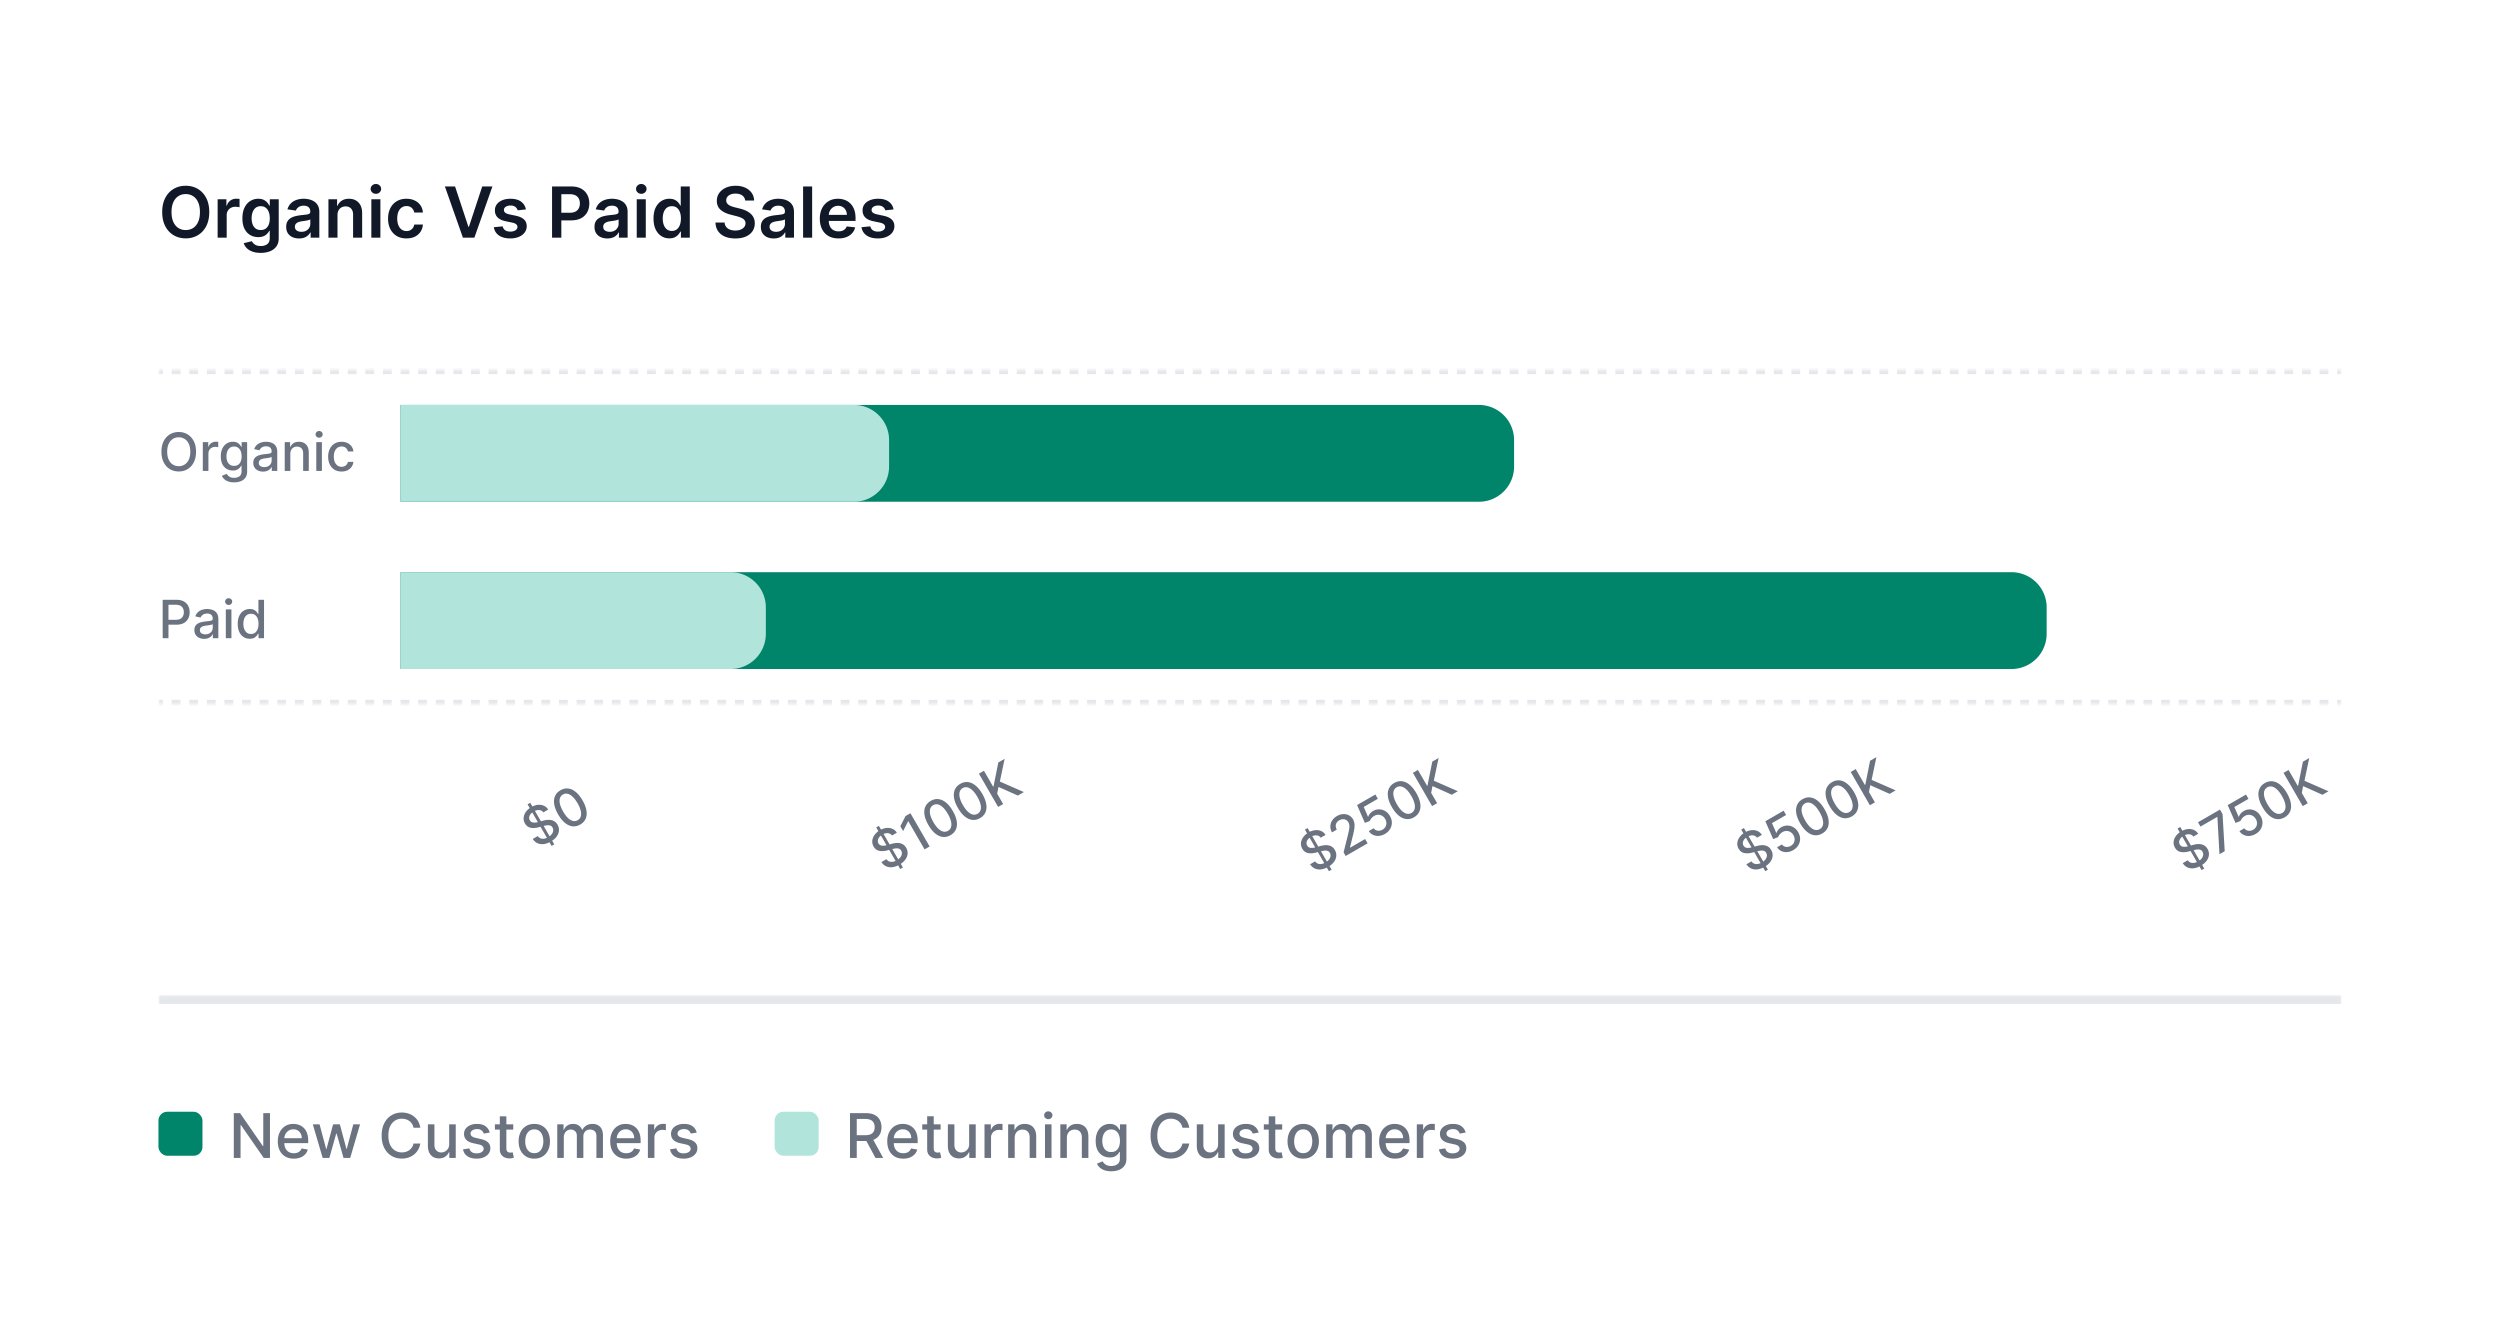 <svg xmlns="http://www.w3.org/2000/svg" width="568" height="305" fill="none"><g filter="url(#a)"><rect width="544" height="280.088" x="10" y="4" fill="#fff" rx="24"/><path fill="#111928" d="M45.545 40.182c0 1.254-.234 2.328-.704 3.221-.466.89-1.102 1.572-1.91 2.046-.802.473-1.713.71-2.732.71-1.02 0-1.932-.237-2.739-.71-.803-.477-1.44-1.161-1.909-2.051-.466-.894-.699-1.966-.699-3.216 0-1.254.233-2.326.7-3.216.469-.894 1.105-1.578 1.908-2.051.807-.474 1.72-.71 2.739-.71s1.93.236 2.733.71c.807.473 1.443 1.157 1.909 2.05.47.891.704 1.963.704 3.217zm-2.119 0c0-.883-.138-1.627-.415-2.233-.272-.61-.651-1.07-1.136-1.38-.485-.315-1.044-.472-1.676-.472-.633 0-1.191.157-1.676.471-.485.31-.866.771-1.142 1.38-.273.607-.41 1.351-.41 2.234 0 .882.137 1.629.41 2.238.276.606.657 1.067 1.142 1.381.485.31 1.043.466 1.676.466.632 0 1.191-.155 1.676-.466.485-.314.864-.775 1.136-1.38.277-.61.415-1.357.415-2.24zM47.447 46v-8.727h1.995v1.454h.09c.16-.503.433-.892.819-1.164.39-.277.835-.415 1.335-.415.114 0 .24.005.38.017.145.007.264.02.359.04v1.892a2.168 2.168 0 0 0-.415-.08 3.818 3.818 0 0 0-.54-.04 2.08 2.08 0 0 0-1.011.245c-.296.159-.529.38-.7.664-.17.284-.255.612-.255.983V46h-2.057zm9.78 3.455c-.738 0-1.373-.1-1.903-.302-.53-.197-.957-.462-1.279-.795a2.754 2.754 0 0 1-.67-1.108l1.852-.449c.084.17.205.34.364.506.159.17.373.31.642.42.273.114.616.17 1.028.17.584 0 1.067-.141 1.45-.425.382-.28.573-.743.573-1.387v-1.653h-.102c-.106.212-.262.43-.466.653a2.38 2.38 0 0 1-.801.563c-.33.151-.745.227-1.245.227-.67 0-1.278-.157-1.823-.472-.542-.318-.974-.791-1.296-1.42-.318-.633-.477-1.424-.477-2.375 0-.958.159-1.767.477-2.426.322-.663.756-1.165 1.301-1.506a3.344 3.344 0 0 1 1.824-.517c.511 0 .932.087 1.261.261.334.17.599.377.796.62.197.238.347.464.449.676h.113v-1.443h2.029v8.869c0 .746-.178 1.364-.534 1.852-.356.489-.843.855-1.46 1.097-.618.242-1.319.364-2.103.364zm.017-5.194c.436 0 .807-.106 1.114-.318.307-.212.54-.517.699-.915.159-.397.238-.875.238-1.431 0-.55-.08-1.03-.238-1.444-.156-.413-.387-.733-.693-.96-.303-.23-.676-.346-1.12-.346-.458 0-.84.119-1.147.358-.307.238-.538.566-.694.983a3.983 3.983 0 0 0-.233 1.409c0 .534.078 1.002.233 1.403.16.398.392.708.7.932.31.22.69.33 1.141.33zm8.7 1.915a3.64 3.64 0 0 1-1.495-.295 2.436 2.436 0 0 1-1.046-.887c-.253-.39-.38-.87-.38-1.443 0-.492.09-.9.272-1.221.182-.322.43-.58.745-.773a3.754 3.754 0 0 1 1.062-.438 8.643 8.643 0 0 1 1.233-.221c.512-.053.926-.1 1.245-.142.318-.046.549-.114.693-.205.148-.095.221-.24.221-.437v-.034c0-.428-.127-.76-.38-.995-.254-.235-.62-.352-1.097-.352-.504 0-.903.11-1.199.33-.291.22-.489.479-.59.778l-1.921-.273c.151-.53.401-.973.75-1.33.348-.36.774-.628 1.278-.806a4.891 4.891 0 0 1 1.67-.273c.421 0 .84.05 1.256.148.417.098.798.261 1.142.488.345.224.622.529.83.915.212.387.318.87.318 1.45V46h-1.977v-1.199h-.068a2.51 2.51 0 0 1-.529.682 2.542 2.542 0 0 1-.846.506c-.337.125-.733.187-1.188.187zm.533-1.511c.413 0 .771-.082 1.074-.245a1.8 1.8 0 0 0 .699-.659c.167-.272.25-.57.25-.892v-1.028a.967.967 0 0 1-.33.148 4.66 4.66 0 0 1-.51.119c-.19.034-.378.064-.563.09l-.483.069c-.307.042-.582.11-.824.205a1.369 1.369 0 0 0-.574.397c-.14.167-.21.383-.21.648 0 .379.138.665.415.858.276.193.628.29 1.056.29zm8.2-3.779V46h-2.058v-8.727h1.966v1.483h.103c.2-.489.52-.877.96-1.165.443-.288.99-.432 1.642-.432.602 0 1.127.129 1.574.386.45.258.799.631 1.045 1.12.25.488.373 1.081.37 1.778V46h-2.057v-5.239c0-.583-.152-1.04-.455-1.369-.3-.33-.714-.494-1.244-.494-.36 0-.68.08-.96.238a1.659 1.659 0 0 0-.654.676c-.155.296-.233.654-.233 1.074zM82.368 46v-8.727h2.057V46H82.37zm1.034-9.966a1.2 1.2 0 0 1-.84-.324 1.044 1.044 0 0 1-.353-.79c0-.31.118-.573.353-.79.234-.219.515-.329.84-.329.33 0 .61.11.841.33.235.216.353.479.353.79 0 .306-.118.57-.353.79a1.187 1.187 0 0 1-.84.323zm6.945 10.136c-.871 0-1.62-.19-2.244-.573a3.832 3.832 0 0 1-1.438-1.586c-.333-.678-.5-1.458-.5-2.34 0-.887.17-1.67.512-2.347a3.815 3.815 0 0 1 1.443-1.591c.625-.383 1.363-.574 2.216-.574.708 0 1.335.13 1.88.392.55.258.987.623 1.313 1.097.326.47.511 1.019.557 1.647H92.12a1.88 1.88 0 0 0-.568-1.05c-.296-.285-.692-.427-1.188-.427-.42 0-.79.114-1.108.341-.318.224-.566.546-.744.966-.175.42-.262.924-.262 1.511 0 .595.087 1.106.262 1.534.174.425.418.752.733.983a1.87 1.87 0 0 0 1.12.341c.302 0 .573-.056.812-.17.242-.118.445-.286.608-.506.162-.22.274-.487.335-.801h1.966a3.427 3.427 0 0 1-.546 1.642 3.23 3.23 0 0 1-1.284 1.114c-.542.265-1.178.397-1.909.397zm11.044-11.806 3.028 9.159h.12l3.022-9.16h2.319L105.778 46h-2.602l-4.097-11.636h2.313zm16.094 5.216-1.875.204a1.501 1.501 0 0 0-.279-.534 1.379 1.379 0 0 0-.522-.403 1.906 1.906 0 0 0-.807-.154c-.428 0-.788.093-1.08.279-.288.185-.43.426-.426.721a.753.753 0 0 0 .279.62c.193.159.511.29.954.392l1.489.318c.826.178 1.439.46 1.841.846.405.387.61.892.613 1.517a2.363 2.363 0 0 1-.483 1.455c-.314.417-.752.742-1.312.977-.561.235-1.205.352-1.932.352-1.068 0-1.928-.223-2.58-.67-.651-.45-1.039-1.078-1.164-1.88l2.005-.194c.091.394.284.691.58.892.295.2.68.301 1.153.301.489 0 .881-.1 1.176-.3.3-.202.449-.45.449-.745a.775.775 0 0 0-.289-.62c-.19-.162-.485-.287-.887-.374l-1.488-.313c-.838-.174-1.457-.468-1.858-.88-.402-.417-.601-.944-.597-1.58-.004-.538.142-1.004.438-1.398.299-.398.714-.704 1.244-.92.534-.22 1.149-.33 1.846-.33 1.023 0 1.828.218 2.415.654.591.435.957 1.024 1.097 1.767zm5.943 6.42V34.364h4.364c.894 0 1.644.166 2.25.5.609.333 1.07.791 1.38 1.375.315.58.472 1.238.472 1.977 0 .746-.157 1.409-.472 1.989a3.365 3.365 0 0 1-1.392 1.369c-.613.33-1.369.494-2.267.494h-2.892v-1.733h2.608c.523 0 .951-.09 1.284-.273a1.71 1.71 0 0 0 .739-.75c.163-.318.244-.683.244-1.096 0-.413-.081-.777-.244-1.091a1.66 1.66 0 0 0-.744-.733c-.334-.178-.764-.267-1.29-.267h-1.932V46h-2.108zm12.561.176a3.639 3.639 0 0 1-1.494-.295 2.44 2.44 0 0 1-1.046-.887c-.254-.39-.38-.87-.38-1.443 0-.492.091-.9.272-1.221.182-.322.43-.58.745-.773a3.746 3.746 0 0 1 1.062-.438 8.657 8.657 0 0 1 1.233-.221c.511-.053.926-.1 1.244-.142.319-.046.55-.114.694-.205.147-.095.221-.24.221-.437v-.034c0-.428-.127-.76-.38-.995-.254-.235-.62-.352-1.097-.352-.504 0-.903.11-1.199.33-.292.22-.489.479-.591.778l-1.92-.273c.151-.53.401-.973.75-1.33.348-.36.774-.628 1.278-.806a4.894 4.894 0 0 1 1.671-.273c.42 0 .839.05 1.255.148.417.098.798.261 1.142.488.345.224.621.529.83.915.212.387.318.87.318 1.45V46h-1.977v-1.199h-.068a2.52 2.52 0 0 1-.529.682 2.543 2.543 0 0 1-.846.506 3.417 3.417 0 0 1-1.188.187zm.534-1.511c.413 0 .771-.082 1.074-.245a1.8 1.8 0 0 0 .699-.659c.167-.272.25-.57.25-.892v-1.028a.97.97 0 0 1-.33.148 4.64 4.64 0 0 1-.511.119 15.88 15.88 0 0 1-.563.09l-.482.069c-.307.042-.582.11-.824.205a1.365 1.365 0 0 0-.574.397c-.14.167-.21.383-.21.648 0 .379.138.665.414.858.277.193.629.29 1.057.29zM142.666 46v-8.727h2.057V46h-2.057zm1.034-9.966c-.325 0-.606-.108-.841-.324a1.047 1.047 0 0 1-.352-.79c0-.31.118-.573.352-.79.235-.219.516-.329.841-.329.33 0 .61.11.841.33.235.216.352.479.352.79 0 .306-.117.57-.352.79a1.186 1.186 0 0 1-.841.323zm6.377 10.12a3.3 3.3 0 0 1-1.841-.529c-.542-.352-.97-.864-1.284-1.534-.315-.67-.472-1.485-.472-2.443 0-.97.159-1.788.477-2.455.322-.67.756-1.176 1.302-1.517a3.34 3.34 0 0 1 1.823-.517c.512 0 .932.087 1.262.261.329.17.591.377.784.62.193.238.343.464.449.676h.085v-4.352h2.062V46h-2.022v-1.375h-.125c-.106.212-.26.438-.461.676-.2.235-.465.436-.795.602-.33.167-.744.25-1.244.25zm.574-1.688c.435 0 .806-.117 1.113-.352.307-.239.54-.57.699-.995.159-.424.239-.918.239-1.483 0-.564-.08-1.055-.239-1.471-.155-.417-.386-.74-.693-.972-.303-.23-.676-.346-1.119-.346-.459 0-.841.119-1.148.358-.307.238-.538.568-.693.988-.156.42-.233.902-.233 1.443 0 .546.077 1.033.233 1.46.159.425.392.76.699 1.006.31.243.691.364 1.142.364zm16.649-6.904a1.553 1.553 0 0 0-.671-1.159c-.39-.276-.897-.414-1.522-.414-.44 0-.817.066-1.131.199-.315.132-.555.312-.722.54a1.31 1.31 0 0 0-.255.778c0 .242.055.452.164.63.114.178.267.33.461.455.193.121.407.223.642.307.234.083.471.153.71.21l1.091.273c.439.102.862.24 1.267.414.409.175.774.394 1.096.66.326.265.584.585.773.96.19.375.284.814.284 1.318 0 .682-.174 1.282-.523 1.801-.348.515-.852.919-1.511 1.21-.655.288-1.449.432-2.381.432-.905 0-1.691-.14-2.358-.42-.662-.28-1.181-.69-1.556-1.228-.372-.538-.572-1.193-.603-1.965h2.074c.031.405.156.742.375 1.01.22.27.506.47.858.603a3.39 3.39 0 0 0 1.193.199c.459 0 .86-.068 1.205-.205.348-.14.621-.333.818-.58a1.4 1.4 0 0 0 .301-.874c-.004-.303-.093-.553-.267-.75-.174-.2-.418-.367-.733-.5a7.02 7.02 0 0 0-1.091-.364l-1.324-.34c-.958-.247-1.715-.62-2.272-1.12-.553-.504-.83-1.172-.83-2.006 0-.685.186-1.286.557-1.8.375-.516.885-.916 1.528-1.2.644-.288 1.374-.431 2.188-.431.826 0 1.549.144 2.17.431.625.284 1.116.68 1.472 1.188a3.03 3.03 0 0 1 .551 1.739H167.3zm6.487 8.614a3.639 3.639 0 0 1-1.494-.295 2.44 2.44 0 0 1-1.046-.887c-.254-.39-.381-.87-.381-1.443 0-.492.091-.9.273-1.221.182-.322.43-.58.745-.773a3.746 3.746 0 0 1 1.062-.438 8.657 8.657 0 0 1 1.233-.221c.511-.053.926-.1 1.244-.142.318-.046.55-.114.693-.205.148-.095.222-.24.222-.437v-.034c0-.428-.127-.76-.381-.995-.253-.235-.619-.352-1.096-.352-.504 0-.904.11-1.199.33-.292.22-.489.479-.591.778l-1.92-.273c.151-.53.401-.973.75-1.33.348-.36.774-.628 1.278-.806a4.893 4.893 0 0 1 1.67-.273c.421 0 .839.05 1.256.148.417.098.797.261 1.142.488.345.224.621.529.83.915.212.387.318.87.318 1.45V46h-1.977v-1.199h-.069c-.125.243-.301.47-.528.682a2.538 2.538 0 0 1-.847.506 3.411 3.411 0 0 1-1.187.187zm.534-1.511c.413 0 .771-.082 1.074-.245a1.8 1.8 0 0 0 .699-.659c.166-.272.25-.57.25-.892v-1.028a.97.97 0 0 1-.33.148 4.64 4.64 0 0 1-.511.119c-.19.034-.377.064-.563.09l-.483.069a3.59 3.59 0 0 0-.823.205 1.365 1.365 0 0 0-.574.397c-.14.167-.211.383-.211.648 0 .379.139.665.415.858.277.193.629.29 1.057.29zm8.199-10.301V46h-2.057V34.364h2.057zm5.979 11.806c-.875 0-1.631-.181-2.267-.545a3.694 3.694 0 0 1-1.461-1.557c-.341-.674-.511-1.468-.511-2.38 0-.898.17-1.686.511-2.364a3.87 3.87 0 0 1 1.443-1.591c.618-.383 1.343-.574 2.177-.574.538 0 1.045.087 1.522.261.481.17.906.436 1.273.796.371.36.663.818.875 1.375.212.553.318 1.212.318 1.977v.63h-7.153v-1.386h5.182a2.211 2.211 0 0 0-.256-1.05 1.863 1.863 0 0 0-.699-.734 1.963 1.963 0 0 0-1.034-.267c-.42 0-.79.103-1.108.307-.318.2-.566.466-.744.796a2.295 2.295 0 0 0-.267 1.074v1.21c0 .507.093.943.278 1.306.186.36.445.637.779.83.333.19.723.284 1.17.284.299 0 .57-.041.812-.125.243-.087.453-.214.631-.38.178-.167.313-.374.404-.62l1.92.216a2.99 2.99 0 0 1-.693 1.33 3.377 3.377 0 0 1-1.296.875c-.526.204-1.128.306-1.806.306zm12.518-6.59-1.875.204a1.515 1.515 0 0 0-.278-.534 1.383 1.383 0 0 0-.523-.403 1.906 1.906 0 0 0-.807-.154c-.428 0-.788.093-1.079.279-.288.185-.43.426-.427.721a.756.756 0 0 0 .279.62c.193.159.511.29.954.392l1.489.318c.826.178 1.439.46 1.841.846.405.387.61.892.614 1.517a2.376 2.376 0 0 1-.483 1.455c-.315.417-.752.742-1.313.977-.561.235-1.204.352-1.932.352-1.068 0-1.928-.223-2.579-.67-.652-.45-1.04-1.078-1.165-1.88l2.006-.194c.091.394.284.691.579.892.296.2.68.301 1.154.301.488 0 .88-.1 1.176-.3.299-.202.449-.45.449-.745a.776.776 0 0 0-.29-.62c-.19-.162-.485-.287-.887-.374l-1.488-.313c-.837-.174-1.457-.468-1.858-.88-.402-.417-.601-.944-.597-1.58-.004-.538.142-1.004.438-1.398.299-.398.714-.704 1.244-.92.534-.22 1.15-.33 1.847-.33 1.022 0 1.827.218 2.414.654.591.435.957 1.024 1.097 1.767z"/><mask id="b" fill="#fff"><path d="M34 76h496v30H34V76z"/></mask><path fill="#E5E7EB" d="M530 75.5h-1v1h1v-1zm-3 0h-2v1h2v-1zm-4 0h-2v1h2v-1zm-4 0h-2v1h2v-1zm-4 0h-2v1h2v-1zm-4 0h-2v1h2v-1zm-4 0h-2v1h2v-1zm-4 0h-2v1h2v-1zm-4 0h-2v1h2v-1zm-4 0h-2v1h2v-1zm-4 0h-2v1h2v-1zm-4 0h-2v1h2v-1zm-4 0h-2v1h2v-1zm-4 0h-2v1h2v-1zm-4 0h-2v1h2v-1zm-4 0h-2v1h2v-1zm-4 0h-2v1h2v-1zm-4 0h-2v1h2v-1zm-4 0h-2v1h2v-1zm-4 0h-2v1h2v-1zm-4 0h-2v1h2v-1zm-4 0h-2v1h2v-1zm-4 0h-2v1h2v-1zm-4 0h-2v1h2v-1zm-4 0h-2v1h2v-1zm-4 0h-2v1h2v-1zm-4 0h-2v1h2v-1zm-4 0h-2v1h2v-1zm-4 0h-2v1h2v-1zm-4 0h-2v1h2v-1zm-4 0h-2v1h2v-1zm-4 0h-2v1h2v-1zm-4 0h-2v1h2v-1zm-4 0h-2v1h2v-1zm-4 0h-2v1h2v-1zm-4 0h-2v1h2v-1zm-4 0h-2v1h2v-1zm-4 0h-2v1h2v-1zm-4 0h-2v1h2v-1zm-4 0h-2v1h2v-1zm-4 0h-2v1h2v-1zm-4 0h-2v1h2v-1zm-4 0h-2v1h2v-1zm-4 0h-2v1h2v-1zm-4 0h-2v1h2v-1zm-4 0h-2v1h2v-1zm-4 0h-2v1h2v-1zm-4 0h-2v1h2v-1zm-4 0h-2v1h2v-1zm-4 0h-2v1h2v-1zm-4 0h-2v1h2v-1zm-4 0h-2v1h2v-1zm-4 0h-2v1h2v-1zm-4 0h-2v1h2v-1zm-4 0h-2v1h2v-1zm-4 0h-2v1h2v-1zm-4 0h-2v1h2v-1zm-4 0h-2v1h2v-1zm-4 0h-2v1h2v-1zm-4 0h-2v1h2v-1zm-4 0h-2v1h2v-1zm-4 0h-2v1h2v-1zm-4 0h-2v1h2v-1zm-4 0h-2v1h2v-1zm-4 0h-2v1h2v-1zm-4 0h-2v1h2v-1zm-4 0h-2v1h2v-1zm-4 0h-2v1h2v-1zm-4 0h-2v1h2v-1zm-4 0h-2v1h2v-1zm-4 0h-2v1h2v-1zm-4 0h-2v1h2v-1zm-4 0h-2v1h2v-1zm-4 0h-2v1h2v-1zm-4 0h-2v1h2v-1zm-4 0h-2v1h2v-1zm-4 0h-2v1h2v-1zm-4 0h-2v1h2v-1zm-4 0h-2v1h2v-1zm-4 0h-2v1h2v-1zm-4 0h-2v1h2v-1zm-4 0h-2v1h2v-1zm-4 0h-2v1h2v-1zm-4 0h-2v1h2v-1zm-4 0h-2v1h2v-1zm-4 0h-2v1h2v-1zm-4 0h-2v1h2v-1zm-4 0h-2v1h2v-1zm-4 0h-2v1h2v-1zm-4 0h-2v1h2v-1zm-4 0h-2v1h2v-1zm-4 0h-2v1h2v-1zm-4 0h-2v1h2v-1zm-4 0h-2v1h2v-1zm-4 0h-2v1h2v-1zm-4 0h-2v1h2v-1zm-4 0h-2v1h2v-1zm-4 0h-2v1h2v-1zm-4 0h-2v1h2v-1zm-4 0h-2v1h2v-1zm-4 0h-2v1h2v-1zm-4 0h-2v1h2v-1zm-4 0h-2v1h2v-1zm-4 0h-2v1h2v-1zm-4 0h-2v1h2v-1zm-4 0h-2v1h2v-1zm-4 0h-2v1h2v-1zm-4 0h-2v1h2v-1zm-4 0h-2v1h2v-1zm-4 0h-2v1h2v-1zm-4 0h-2v1h2v-1zm-4 0h-2v1h2v-1zm-4 0h-2v1h2v-1zm-4 0h-2v1h2v-1zm-4 0h-2v1h2v-1zm-4 0h-2v1h2v-1zm-4 0h-2v1h2v-1zm-4 0h-2v1h2v-1zm-4 0h-2v1h2v-1zm-4 0h-2v1h2v-1zm-4 0h-2v1h2v-1zm-4 0h-2v1h2v-1zm-4 0h-2v1h2v-1zm-4 0h-2v1h2v-1zm-4 0h-1v1h1v-1zm495-.5h-1v2h1v-2zm-3 0h-2v2h2v-2zm-4 0h-2v2h2v-2zm-4 0h-2v2h2v-2zm-4 0h-2v2h2v-2zm-4 0h-2v2h2v-2zm-4 0h-2v2h2v-2zm-4 0h-2v2h2v-2zm-4 0h-2v2h2v-2zm-4 0h-2v2h2v-2zm-4 0h-2v2h2v-2zm-4 0h-2v2h2v-2zm-4 0h-2v2h2v-2zm-4 0h-2v2h2v-2zm-4 0h-2v2h2v-2zm-4 0h-2v2h2v-2zm-4 0h-2v2h2v-2zm-4 0h-2v2h2v-2zm-4 0h-2v2h2v-2zm-4 0h-2v2h2v-2zm-4 0h-2v2h2v-2zm-4 0h-2v2h2v-2zm-4 0h-2v2h2v-2zm-4 0h-2v2h2v-2zm-4 0h-2v2h2v-2zm-4 0h-2v2h2v-2zm-4 0h-2v2h2v-2zm-4 0h-2v2h2v-2zm-4 0h-2v2h2v-2zm-4 0h-2v2h2v-2zm-4 0h-2v2h2v-2zm-4 0h-2v2h2v-2zm-4 0h-2v2h2v-2zm-4 0h-2v2h2v-2zm-4 0h-2v2h2v-2zm-4 0h-2v2h2v-2zm-4 0h-2v2h2v-2zm-4 0h-2v2h2v-2zm-4 0h-2v2h2v-2zm-4 0h-2v2h2v-2zm-4 0h-2v2h2v-2zm-4 0h-2v2h2v-2zm-4 0h-2v2h2v-2zm-4 0h-2v2h2v-2zm-4 0h-2v2h2v-2zm-4 0h-2v2h2v-2zm-4 0h-2v2h2v-2zm-4 0h-2v2h2v-2zm-4 0h-2v2h2v-2zm-4 0h-2v2h2v-2zm-4 0h-2v2h2v-2zm-4 0h-2v2h2v-2zm-4 0h-2v2h2v-2zm-4 0h-2v2h2v-2zm-4 0h-2v2h2v-2zm-4 0h-2v2h2v-2zm-4 0h-2v2h2v-2zm-4 0h-2v2h2v-2zm-4 0h-2v2h2v-2zm-4 0h-2v2h2v-2zm-4 0h-2v2h2v-2zm-4 0h-2v2h2v-2zm-4 0h-2v2h2v-2zm-4 0h-2v2h2v-2zm-4 0h-2v2h2v-2zm-4 0h-2v2h2v-2zm-4 0h-2v2h2v-2zm-4 0h-2v2h2v-2zm-4 0h-2v2h2v-2zm-4 0h-2v2h2v-2zm-4 0h-2v2h2v-2zm-4 0h-2v2h2v-2zm-4 0h-2v2h2v-2zm-4 0h-2v2h2v-2zm-4 0h-2v2h2v-2zm-4 0h-2v2h2v-2zm-4 0h-2v2h2v-2zm-4 0h-2v2h2v-2zm-4 0h-2v2h2v-2zm-4 0h-2v2h2v-2zm-4 0h-2v2h2v-2zm-4 0h-2v2h2v-2zm-4 0h-2v2h2v-2zm-4 0h-2v2h2v-2zm-4 0h-2v2h2v-2zm-4 0h-2v2h2v-2zm-4 0h-2v2h2v-2zm-4 0h-2v2h2v-2zm-4 0h-2v2h2v-2zm-4 0h-2v2h2v-2zm-4 0h-2v2h2v-2zm-4 0h-2v2h2v-2zm-4 0h-2v2h2v-2zm-4 0h-2v2h2v-2zm-4 0h-2v2h2v-2zm-4 0h-2v2h2v-2zm-4 0h-2v2h2v-2zm-4 0h-2v2h2v-2zm-4 0h-2v2h2v-2zm-4 0h-2v2h2v-2zm-4 0h-2v2h2v-2zm-4 0h-2v2h2v-2zm-4 0h-2v2h2v-2zm-4 0h-2v2h2v-2zm-4 0h-2v2h2v-2zm-4 0h-2v2h2v-2zm-4 0h-2v2h2v-2zm-4 0h-2v2h2v-2zm-4 0h-2v2h2v-2zm-4 0h-2v2h2v-2zm-4 0h-2v2h2v-2zm-4 0h-2v2h2v-2zm-4 0h-2v2h2v-2zm-4 0h-2v2h2v-2zm-4 0h-2v2h2v-2zm-4 0h-2v2h2v-2zm-4 0h-2v2h2v-2zm-4 0h-2v2h2v-2zm-4 0h-2v2h2v-2zm-4 0h-2v2h2v-2zm-4 0h-2v2h2v-2zm-4 0h-2v2h2v-2zm-4 0h-2v2h2v-2zm-4 0h-2v2h2v-2zm-4 0h-1v2h1v-2z" mask="url(#b)"/><path fill="#6B7280" d="M42.54 94.636c0 .932-.17 1.733-.512 2.404-.34.667-.808 1.182-1.402 1.542-.59.358-1.262.537-2.015.537-.756 0-1.43-.179-2.024-.537-.591-.36-1.057-.876-1.398-1.546-.341-.67-.511-1.47-.511-2.4 0-.931.17-1.731.51-2.399.342-.67.808-1.184 1.399-1.542.593-.361 1.268-.542 2.024-.542.753 0 1.425.18 2.015.542.594.358 1.062.872 1.402 1.542.341.668.512 1.468.512 2.4zm-1.304 0c0-.71-.115-1.308-.345-1.794-.228-.488-.54-.858-.938-1.108a2.435 2.435 0 0 0-1.342-.379c-.503 0-.952.126-1.347.38-.395.25-.707.619-.937 1.107-.228.486-.341 1.084-.341 1.794s.113 1.31.34 1.799c.23.486.543.855.938 1.108.395.25.844.375 1.347.375.5 0 .947-.125 1.342-.375.398-.253.71-.623.938-1.108.23-.489.345-1.088.345-1.799zM44.079 99v-6.546h1.232v1.04h.068c.12-.352.33-.629.63-.83a1.804 1.804 0 0 1 1.032-.308 5.436 5.436 0 0 1 .541.03v1.22a2.292 2.292 0 0 0-.273-.048c-.13-.02-.261-.03-.392-.03-.3 0-.57.064-.805.192a1.424 1.424 0 0 0-.759 1.283V99H44.08zm7.116 2.591c-.52 0-.968-.068-1.343-.205a2.586 2.586 0 0 1-.912-.541 2.268 2.268 0 0 1-.528-.737l1.095-.452c.077.125.18.257.307.397a1.6 1.6 0 0 0 .528.362c.225.099.513.149.865.149.483 0 .883-.118 1.198-.354.315-.233.473-.605.473-1.116v-1.287h-.081a2.963 2.963 0 0 1-.332.464 1.82 1.82 0 0 1-.589.444c-.25.124-.575.187-.975.187a2.72 2.72 0 0 1-1.398-.362c-.412-.245-.739-.604-.98-1.078-.239-.478-.358-1.064-.358-1.76s.118-1.293.354-1.79c.238-.497.565-.878.98-1.142.414-.267.884-.4 1.41-.4.406 0 .735.067.985.204.25.133.444.29.583.469.142.179.252.336.328.473h.094v-1.062h1.249v6.69c0 .563-.131 1.025-.392 1.386a2.303 2.303 0 0 1-1.061.801c-.444.173-.944.26-1.5.26zm-.013-3.746c.366 0 .676-.085.929-.255.256-.174.449-.421.58-.742.133-.324.2-.712.2-1.163 0-.44-.066-.829-.196-1.164a1.729 1.729 0 0 0-.576-.784c-.252-.19-.565-.285-.937-.285-.384 0-.703.1-.959.298a1.798 1.798 0 0 0-.58.801 3.183 3.183 0 0 0-.191 1.134c0 .429.065.805.196 1.129.13.324.324.577.58.758.258.182.576.273.954.273zm6.58 1.3c-.415 0-.79-.077-1.126-.23a1.895 1.895 0 0 1-.797-.678c-.193-.295-.29-.657-.29-1.086 0-.37.072-.674.214-.912.142-.239.334-.428.575-.567.242-.14.511-.244.81-.316.298-.07.602-.124.912-.161l.954-.111c.244-.031.422-.081.533-.15.11-.067.166-.178.166-.332v-.03c0-.372-.105-.66-.315-.865-.208-.204-.517-.306-.93-.306-.428 0-.766.095-1.014.285a1.528 1.528 0 0 0-.507.626l-1.197-.272c.142-.398.35-.719.622-.963.276-.248.593-.426.95-.537.358-.114.735-.17 1.13-.17.261 0 .538.03.83.093.296.06.572.17.827.333.259.161.47.393.635.694.165.298.248.686.248 1.163V99h-1.245v-.895h-.051a1.812 1.812 0 0 1-.37.486 1.982 1.982 0 0 1-.636.396 2.463 2.463 0 0 1-.929.158zm.276-1.023c.353 0 .654-.07.904-.209.253-.139.444-.32.575-.545.134-.227.2-.47.2-.729v-.843a.665.665 0 0 1-.264.127 4.11 4.11 0 0 1-.439.098l-.481.073-.392.05a3.153 3.153 0 0 0-.678.159c-.202.073-.364.18-.486.32-.119.135-.179.317-.179.545 0 .315.117.554.35.715.233.16.53.24.89.24zm5.925-3.008V99h-1.274v-6.546h1.223v1.066h.08c.151-.347.387-.625.708-.835.324-.21.731-.316 1.223-.316.446 0 .837.094 1.172.282.335.184.595.46.78.826.184.367.277.82.277 1.36V99h-1.275v-4.01c0-.474-.123-.845-.37-1.112-.247-.27-.587-.405-1.019-.405-.295 0-.558.064-.788.192a1.38 1.38 0 0 0-.541.562c-.13.245-.196.54-.196.887zM69.86 99v-6.546h1.275V99H69.86zm.644-7.555a.81.81 0 0 1-.571-.222.72.72 0 0 1-.235-.537c0-.21.079-.39.235-.537a.804.804 0 0 1 .57-.226c.222 0 .411.076.568.226a.706.706 0 0 1 .238.537.72.72 0 0 1-.238.537.795.795 0 0 1-.567.222zm5.102 7.687c-.634 0-1.18-.143-1.636-.43a2.85 2.85 0 0 1-1.049-1.198c-.244-.508-.366-1.09-.366-1.747 0-.665.125-1.251.375-1.76.25-.511.602-.91 1.056-1.197.455-.287.99-.43 1.607-.43.497 0 .94.092 1.33.276.389.182.703.438.941.767.242.33.385.715.43 1.155h-1.24a1.486 1.486 0 0 0-.468-.792c-.242-.222-.565-.333-.972-.333-.355 0-.666.094-.933.281-.264.185-.47.45-.618.793-.148.341-.221.744-.221 1.21 0 .477.072.89.217 1.236.145.347.35.615.614.806.267.19.58.285.941.285.242 0 .46-.044.657-.132.198-.091.365-.22.498-.388a1.46 1.46 0 0 0 .286-.605h1.24a2.409 2.409 0 0 1-.414 1.133 2.38 2.38 0 0 1-.924.785c-.384.19-.834.285-1.351.285z"/><path fill="#00856B" d="M89 84h245a8 8 0 0 1 8 8v6a8 8 0 0 1-8 8H89V84z"/><path fill="#B1E4DB" d="M89 84h103a8 8 0 0 1 8 8v6a8 8 0 0 1-8 8H89V84z"/><mask id="c" fill="#fff"><path d="M34 114h496v38H34v-38z"/></mask><path fill="#E5E7EB" d="M34 152.5h1v-1h-1v1zm3 0h2v-1h-2v1zm4 0h2v-1h-2v1zm4 0h2v-1h-2v1zm4 0h2v-1h-2v1zm4 0h2v-1h-2v1zm4 0h2v-1h-2v1zm4 0h2v-1h-2v1zm4 0h2v-1h-2v1zm4 0h2v-1h-2v1zm4 0h2v-1h-2v1zm4 0h2v-1h-2v1zm4 0h2v-1h-2v1zm4 0h2v-1h-2v1zm4 0h2v-1h-2v1zm4 0h2v-1h-2v1zm4 0h2v-1h-2v1zm4 0h2v-1h-2v1zm4 0h2v-1h-2v1zm4 0h2v-1h-2v1zm4 0h2v-1h-2v1zm4 0h2v-1h-2v1zm4 0h2v-1h-2v1zm4 0h2v-1h-2v1zm4 0h2v-1h-2v1zm4 0h2v-1h-2v1zm4 0h2v-1h-2v1zm4 0h2v-1h-2v1zm4 0h2v-1h-2v1zm4 0h2v-1h-2v1zm4 0h2v-1h-2v1zm4 0h2v-1h-2v1zm4 0h2v-1h-2v1zm4 0h2v-1h-2v1zm4 0h2v-1h-2v1zm4 0h2v-1h-2v1zm4 0h2v-1h-2v1zm4 0h2v-1h-2v1zm4 0h2v-1h-2v1zm4 0h2v-1h-2v1zm4 0h2v-1h-2v1zm4 0h2v-1h-2v1zm4 0h2v-1h-2v1zm4 0h2v-1h-2v1zm4 0h2v-1h-2v1zm4 0h2v-1h-2v1zm4 0h2v-1h-2v1zm4 0h2v-1h-2v1zm4 0h2v-1h-2v1zm4 0h2v-1h-2v1zm4 0h2v-1h-2v1zm4 0h2v-1h-2v1zm4 0h2v-1h-2v1zm4 0h2v-1h-2v1zm4 0h2v-1h-2v1zm4 0h2v-1h-2v1zm4 0h2v-1h-2v1zm4 0h2v-1h-2v1zm4 0h2v-1h-2v1zm4 0h2v-1h-2v1zm4 0h2v-1h-2v1zm4 0h2v-1h-2v1zm4 0h2v-1h-2v1zm4 0h2v-1h-2v1zm4 0h2v-1h-2v1zm4 0h2v-1h-2v1zm4 0h2v-1h-2v1zm4 0h2v-1h-2v1zm4 0h2v-1h-2v1zm4 0h2v-1h-2v1zm4 0h2v-1h-2v1zm4 0h2v-1h-2v1zm4 0h2v-1h-2v1zm4 0h2v-1h-2v1zm4 0h2v-1h-2v1zm4 0h2v-1h-2v1zm4 0h2v-1h-2v1zm4 0h2v-1h-2v1zm4 0h2v-1h-2v1zm4 0h2v-1h-2v1zm4 0h2v-1h-2v1zm4 0h2v-1h-2v1zm4 0h2v-1h-2v1zm4 0h2v-1h-2v1zm4 0h2v-1h-2v1zm4 0h2v-1h-2v1zm4 0h2v-1h-2v1zm4 0h2v-1h-2v1zm4 0h2v-1h-2v1zm4 0h2v-1h-2v1zm4 0h2v-1h-2v1zm4 0h2v-1h-2v1zm4 0h2v-1h-2v1zm4 0h2v-1h-2v1zm4 0h2v-1h-2v1zm4 0h2v-1h-2v1zm4 0h2v-1h-2v1zm4 0h2v-1h-2v1zm4 0h2v-1h-2v1zm4 0h2v-1h-2v1zm4 0h2v-1h-2v1zm4 0h2v-1h-2v1zm4 0h2v-1h-2v1zm4 0h2v-1h-2v1zm4 0h2v-1h-2v1zm4 0h2v-1h-2v1zm4 0h2v-1h-2v1zm4 0h2v-1h-2v1zm4 0h2v-1h-2v1zm4 0h2v-1h-2v1zm4 0h2v-1h-2v1zm4 0h2v-1h-2v1zm4 0h2v-1h-2v1zm4 0h2v-1h-2v1zm4 0h2v-1h-2v1zm4 0h2v-1h-2v1zm4 0h2v-1h-2v1zm4 0h2v-1h-2v1zm4 0h2v-1h-2v1zm4 0h2v-1h-2v1zm4 0h2v-1h-2v1zm4 0h2v-1h-2v1zm4 0h2v-1h-2v1zm4 0h2v-1h-2v1zm4 0h1v-1h-1v1zM34 153h1v-2h-1v2zm3 0h2v-2h-2v2zm4 0h2v-2h-2v2zm4 0h2v-2h-2v2zm4 0h2v-2h-2v2zm4 0h2v-2h-2v2zm4 0h2v-2h-2v2zm4 0h2v-2h-2v2zm4 0h2v-2h-2v2zm4 0h2v-2h-2v2zm4 0h2v-2h-2v2zm4 0h2v-2h-2v2zm4 0h2v-2h-2v2zm4 0h2v-2h-2v2zm4 0h2v-2h-2v2zm4 0h2v-2h-2v2zm4 0h2v-2h-2v2zm4 0h2v-2h-2v2zm4 0h2v-2h-2v2zm4 0h2v-2h-2v2zm4 0h2v-2h-2v2zm4 0h2v-2h-2v2zm4 0h2v-2h-2v2zm4 0h2v-2h-2v2zm4 0h2v-2h-2v2zm4 0h2v-2h-2v2zm4 0h2v-2h-2v2zm4 0h2v-2h-2v2zm4 0h2v-2h-2v2zm4 0h2v-2h-2v2zm4 0h2v-2h-2v2zm4 0h2v-2h-2v2zm4 0h2v-2h-2v2zm4 0h2v-2h-2v2zm4 0h2v-2h-2v2zm4 0h2v-2h-2v2zm4 0h2v-2h-2v2zm4 0h2v-2h-2v2zm4 0h2v-2h-2v2zm4 0h2v-2h-2v2zm4 0h2v-2h-2v2zm4 0h2v-2h-2v2zm4 0h2v-2h-2v2zm4 0h2v-2h-2v2zm4 0h2v-2h-2v2zm4 0h2v-2h-2v2zm4 0h2v-2h-2v2zm4 0h2v-2h-2v2zm4 0h2v-2h-2v2zm4 0h2v-2h-2v2zm4 0h2v-2h-2v2zm4 0h2v-2h-2v2zm4 0h2v-2h-2v2zm4 0h2v-2h-2v2zm4 0h2v-2h-2v2zm4 0h2v-2h-2v2zm4 0h2v-2h-2v2zm4 0h2v-2h-2v2zm4 0h2v-2h-2v2zm4 0h2v-2h-2v2zm4 0h2v-2h-2v2zm4 0h2v-2h-2v2zm4 0h2v-2h-2v2zm4 0h2v-2h-2v2zm4 0h2v-2h-2v2zm4 0h2v-2h-2v2zm4 0h2v-2h-2v2zm4 0h2v-2h-2v2zm4 0h2v-2h-2v2zm4 0h2v-2h-2v2zm4 0h2v-2h-2v2zm4 0h2v-2h-2v2zm4 0h2v-2h-2v2zm4 0h2v-2h-2v2zm4 0h2v-2h-2v2zm4 0h2v-2h-2v2zm4 0h2v-2h-2v2zm4 0h2v-2h-2v2zm4 0h2v-2h-2v2zm4 0h2v-2h-2v2zm4 0h2v-2h-2v2zm4 0h2v-2h-2v2zm4 0h2v-2h-2v2zm4 0h2v-2h-2v2zm4 0h2v-2h-2v2zm4 0h2v-2h-2v2zm4 0h2v-2h-2v2zm4 0h2v-2h-2v2zm4 0h2v-2h-2v2zm4 0h2v-2h-2v2zm4 0h2v-2h-2v2zm4 0h2v-2h-2v2zm4 0h2v-2h-2v2zm4 0h2v-2h-2v2zm4 0h2v-2h-2v2zm4 0h2v-2h-2v2zm4 0h2v-2h-2v2zm4 0h2v-2h-2v2zm4 0h2v-2h-2v2zm4 0h2v-2h-2v2zm4 0h2v-2h-2v2zm4 0h2v-2h-2v2zm4 0h2v-2h-2v2zm4 0h2v-2h-2v2zm4 0h2v-2h-2v2zm4 0h2v-2h-2v2zm4 0h2v-2h-2v2zm4 0h2v-2h-2v2zm4 0h2v-2h-2v2zm4 0h2v-2h-2v2zm4 0h2v-2h-2v2zm4 0h2v-2h-2v2zm4 0h2v-2h-2v2zm4 0h2v-2h-2v2zm4 0h2v-2h-2v2zm4 0h2v-2h-2v2zm4 0h2v-2h-2v2zm4 0h2v-2h-2v2zm4 0h2v-2h-2v2zm4 0h2v-2h-2v2zm4 0h2v-2h-2v2zm4 0h2v-2h-2v2zm4 0h2v-2h-2v2zm4 0h2v-2h-2v2zm4 0h1v-2h-1v2z" mask="url(#c)"/><path fill="#6B7280" d="M34.959 137v-8.727h3.11c.68 0 1.242.123 1.688.37.446.248.78.586 1.002 1.015.221.426.332.906.332 1.44 0 .537-.112 1.02-.337 1.449a2.436 2.436 0 0 1-1.005 1.014c-.446.247-1.008.371-1.684.371h-2.139v-1.117h2.02c.429 0 .777-.074 1.044-.221.267-.151.463-.355.588-.614.125-.258.188-.552.188-.882 0-.33-.063-.622-.188-.878a1.344 1.344 0 0 0-.592-.601c-.267-.145-.62-.217-1.057-.217h-1.653V137h-1.317zm9.42.145c-.415 0-.79-.077-1.125-.23a1.89 1.89 0 0 1-.797-.678c-.194-.295-.29-.657-.29-1.086 0-.37.07-.674.213-.912.142-.239.334-.428.575-.567.242-.139.512-.244.81-.315.298-.071.602-.125.912-.162l.954-.111c.245-.031.422-.081.533-.149.11-.069.166-.179.166-.333v-.03c0-.372-.105-.66-.315-.865-.208-.204-.517-.306-.93-.306-.428 0-.766.095-1.013.285-.245.188-.414.396-.507.626l-1.198-.272c.142-.398.35-.719.622-.963a2.53 2.53 0 0 1 .95-.537 3.7 3.7 0 0 1 1.13-.171c.261 0 .538.032.83.094.296.06.572.171.828.332.258.162.47.394.635.695.164.298.247.686.247 1.163V137h-1.245v-.895h-.05a1.81 1.81 0 0 1-.371.486 1.969 1.969 0 0 1-.636.396 2.465 2.465 0 0 1-.928.158zm.277-1.023c.352 0 .653-.069.903-.209.253-.139.445-.321.575-.545.134-.227.2-.47.2-.729v-.844a.646.646 0 0 1-.264.128c-.127.037-.274.07-.439.098-.164.026-.325.05-.481.073l-.392.051a3.135 3.135 0 0 0-.678.158c-.201.073-.363.18-.486.319-.119.137-.178.318-.178.546 0 .315.116.554.349.716.233.159.53.238.89.238zm4.65.878v-6.545h1.274V137h-1.274zm.643-7.555a.81.81 0 0 1-.57-.222.722.722 0 0 1-.235-.537c0-.21.078-.389.234-.537.16-.15.35-.226.571-.226a.79.79 0 0 1 .567.226c.16.148.239.327.239.537 0 .207-.08.386-.239.537a.794.794 0 0 1-.567.222zm4.795 7.683c-.528 0-1-.135-1.414-.405-.412-.273-.736-.661-.972-1.163-.233-.506-.35-1.113-.35-1.82 0-.707.118-1.312.354-1.815.239-.503.566-.888.98-1.155a2.55 2.55 0 0 1 1.41-.401c.407 0 .734.069.981.205.25.133.443.29.58.469.139.179.247.336.323.473h.077v-3.243h1.274V137h-1.244v-1.018h-.107a3.383 3.383 0 0 1-.332.477 1.854 1.854 0 0 1-.588.469c-.25.133-.574.2-.972.2zm.282-1.087c.366 0 .676-.096.928-.29.256-.196.45-.467.58-.813.134-.347.2-.751.2-1.211 0-.454-.065-.852-.196-1.193a1.757 1.757 0 0 0-.575-.797c-.253-.19-.565-.285-.937-.285-.384 0-.704.099-.96.298a1.83 1.83 0 0 0-.579.814 3.319 3.319 0 0 0-.192 1.163c0 .438.066.831.197 1.181.13.349.323.626.579.831.259.201.577.302.955.302z"/><path fill="#00856B" d="M89 122h366a8 8 0 0 1 8 8v6a8 8 0 0 1-8 8H89v-22z"/><path fill="#B1E4DB" d="M89 122h75a8 8 0 0 1 8 8v6a8 8 0 0 1-8 8H89v-22z"/><path fill="#6B7280" d="m123.318 184.187-5.454-9.448.605-.349 5.454 9.447-.605.35zm-1.869-7.611a1.246 1.246 0 0 0-.956-.53c-.398-.03-.813.08-1.246.33-.31.179-.55.383-.719.612a1.43 1.43 0 0 0-.298.704c-.027.238.022.464.146.678.103.18.235.311.394.393.161.08.336.125.525.134.19.006.382-.009.576-.042.193-.036.373-.078.542-.126l.849-.234c.275-.08.569-.143.88-.189.312-.045.624-.048.935-.008.312.04.605.143.878.31.276.166.512.418.708.758.247.428.356.872.326 1.332-.027.458-.194.904-.502 1.338-.305.432-.752.818-1.343 1.159-.566.327-1.107.519-1.624.578a2.601 2.601 0 0 1-1.412-.203c-.425-.197-.782-.516-1.069-.957l1.144-.661c.18.261.4.437.66.53.261.088.539.107.834.054a2.78 2.78 0 0 0 .882-.337c.323-.186.58-.402.773-.648.194-.249.311-.507.351-.773a1.179 1.179 0 0 0-.156-.772.919.919 0 0 0-.509-.439 1.647 1.647 0 0 0-.717-.058c-.269.03-.558.088-.87.173l-1.034.272c-.7.184-1.32.219-1.859.104-.536-.117-.957-.439-1.261-.965a2.188 2.188 0 0 1-.304-1.345c.049-.461.223-.898.523-1.31.298-.415.701-.769 1.208-1.062.511-.295 1.015-.466 1.51-.512.497-.048.95.02 1.358.204.407.182.732.473.976.873l-1.099.635zm8.383 2.758c-.584.334-1.171.468-1.761.401-.589-.066-1.162-.328-1.717-.784-.556-.457-1.071-1.096-1.546-1.918-.473-.819-.767-1.583-.883-2.29-.114-.708-.053-1.334.185-1.878.239-.545.648-.984 1.226-1.318.579-.334 1.163-.467 1.754-.398.589.067 1.161.327 1.715.781.556.451 1.07 1.085 1.543 1.905.476.824.772 1.591.89 2.3.116.707.057 1.334-.179 1.88-.237.544-.646.983-1.227 1.319zm-.569-.986c.512-.295.768-.776.767-1.441.002-.667-.27-1.473-.815-2.418-.362-.628-.735-1.119-1.118-1.476-.382-.36-.76-.581-1.135-.663a1.428 1.428 0 0 0-1.067.164c-.51.294-.765.775-.765 1.445-.001.669.27 1.476.811 2.42.364.63.737 1.125 1.119 1.485.382.356.76.576 1.133.659a1.45 1.45 0 0 0 1.07-.175zm73.269 11.089-5.455-9.448.606-.349 5.454 9.447-.605.35zm-1.87-7.611a1.245 1.245 0 0 0-.956-.53c-.397-.03-.813.08-1.246.33-.31.179-.549.383-.719.612-.171.227-.27.462-.297.704-.027.238.022.464.145.678.104.18.235.311.394.393.162.08.337.125.526.134.19.006.382-.009.576-.042.192-.036.373-.078.542-.126l.849-.234c.275-.08.568-.143.88-.189.312-.045.623-.048.935-.008.312.04.604.143.878.31.276.166.512.418.708.758.247.428.356.872.326 1.332-.027.458-.195.904-.502 1.338-.305.432-.753.818-1.343 1.159-.566.327-1.108.519-1.625.578a2.598 2.598 0 0 1-1.411-.203c-.426-.197-.782-.516-1.07-.957l1.144-.661c.18.261.4.437.66.53.262.088.539.107.834.054.296-.055.59-.168.883-.337.322-.186.58-.402.772-.648.194-.249.311-.507.351-.773a1.172 1.172 0 0 0-.155-.772.919.919 0 0 0-.509-.439 1.65 1.65 0 0 0-.718-.058c-.268.03-.558.088-.87.173l-1.033.272c-.701.184-1.32.219-1.859.104-.537-.117-.957-.439-1.261-.965-.251-.436-.353-.884-.304-1.345.049-.461.223-.898.523-1.31.298-.415.701-.769 1.207-1.062.512-.295 1.015-.466 1.51-.512.498-.048.95.02 1.359.204.406.182.732.473.976.873l-1.1.635zm4.184-5.062 4.364 7.558-1.145.66-3.703-6.414-.044.026-1.126 2.225-.631-1.093 1.174-2.321 1.111-.641zm9.112 4.984c-.585.334-1.172.468-1.761.401-.59-.066-1.162-.328-1.718-.784-.555-.457-1.07-1.096-1.545-1.918-.473-.819-.768-1.582-.884-2.29-.114-.708-.052-1.334.185-1.878.24-.545.649-.984 1.227-1.318.578-.334 1.163-.466 1.754-.398.589.067 1.161.327 1.715.781.555.451 1.069 1.086 1.542 1.905.476.824.773 1.591.891 2.3.116.707.056 1.334-.18 1.88-.237.544-.646.983-1.226 1.319zm-.569-.986c.512-.295.767-.776.767-1.441.002-.667-.27-1.473-.816-2.418-.362-.627-.734-1.119-1.117-1.476-.382-.36-.76-.581-1.136-.663a1.429 1.429 0 0 0-1.067.164c-.509.294-.764.775-.764 1.445-.001.67.269 1.476.811 2.42.364.63.736 1.125 1.118 1.485.383.356.761.576 1.134.659.371.081.728.023 1.07-.175zm7.277-2.887c-.584.334-1.171.468-1.761.401-.589-.066-1.162-.328-1.718-.784-.555-.457-1.07-1.096-1.545-1.918-.473-.819-.767-1.583-.883-2.29-.114-.708-.053-1.334.185-1.878.239-.545.648-.984 1.226-1.318.579-.334 1.163-.467 1.754-.398.589.067 1.161.327 1.715.781.556.451 1.07 1.085 1.543 1.905.476.824.772 1.591.89 2.3.116.707.057 1.334-.179 1.88-.237.544-.646.983-1.227 1.319zm-.569-.986c.512-.295.768-.776.767-1.441.002-.667-.27-1.473-.815-2.418-.362-.628-.735-1.119-1.118-1.476-.382-.36-.76-.581-1.135-.663a1.428 1.428 0 0 0-1.067.164c-.51.294-.765.775-.765 1.445-.001.669.27 1.476.811 2.42.364.63.737 1.125 1.119 1.485.382.356.76.576 1.133.659a1.45 1.45 0 0 0 1.07-.175zm4.677-1.553-4.364-7.558 1.141-.659 2.084 3.609.092-.053 1.086-5.439 1.436-.829-1.084 5.162 5.458 2.389-1.373.793-4.392-1.966-.301 1.541 1.357 2.351-1.14.659zm75.158 14.601-5.455-9.448.605-.349 5.455 9.447-.605.35zm-1.87-7.611a1.246 1.246 0 0 0-.956-.53c-.397-.03-.813.08-1.246.33-.31.179-.549.383-.719.612a1.44 1.44 0 0 0-.298.704c-.026.238.023.464.146.678.104.18.235.311.394.393.161.08.337.125.526.134.19.006.381-.009.576-.042.192-.036.373-.078.542-.126l.849-.234c.275-.08.568-.143.88-.189.312-.045.623-.048.935-.008.312.04.604.143.878.31.276.166.512.418.708.758.247.428.356.872.326 1.332-.027.458-.195.904-.502 1.338-.305.432-.753.818-1.343 1.159-.566.327-1.108.519-1.625.578a2.598 2.598 0 0 1-1.411-.203c-.426-.197-.782-.516-1.07-.957l1.144-.661c.18.261.4.437.66.53.261.088.539.107.834.054.296-.055.59-.168.883-.337.322-.186.58-.402.772-.648.194-.249.311-.507.351-.773a1.172 1.172 0 0 0-.155-.772.919.919 0 0 0-.509-.439 1.65 1.65 0 0 0-.718-.058c-.268.03-.558.088-.87.173l-1.033.272c-.701.184-1.321.219-1.859.104-.537-.117-.957-.439-1.261-.965a2.174 2.174 0 0 1-.304-1.345c.048-.461.223-.898.522-1.31a3.805 3.805 0 0 1 1.208-1.062c.512-.295 1.015-.466 1.51-.512.498-.048.95.02 1.358.204.407.182.733.473.977.873l-1.1.635zm5.68 4.151-.477-.826 1.027-4.127c.107-.445.187-.827.239-1.146.053-.323.067-.608.042-.856a1.738 1.738 0 0 0-.229-.704 1.343 1.343 0 0 0-.552-.547 1.338 1.338 0 0 0-.729-.146 1.78 1.78 0 0 0-.777.247 1.675 1.675 0 0 0-.613.576 1.304 1.304 0 0 0-.194.737c.008.264.09.531.246.802l-1.088.629c-.266-.46-.393-.924-.38-1.39.013-.467.149-.902.409-1.304a3.095 3.095 0 0 1 1.092-1.014c.475-.275.948-.421 1.419-.441.472-.023.904.069 1.296.276.39.204.702.509.937.915.161.281.267.586.316.915.051.328.043.731-.025 1.21a17.598 17.598 0 0 1-.389 1.814l-.595 2.439.032.056 3.403-1.965.565.978-4.975 2.872zm8.928-5.016c-.463.267-.93.418-1.401.454a2.617 2.617 0 0 1-1.304-.231 2.243 2.243 0 0 1-.969-.868l1.107-.639c.215.309.513.493.894.552.382.058.755-.018 1.119-.228a1.71 1.71 0 0 0 .656-.645c.148-.266.218-.554.21-.864a1.909 1.909 0 0 0-.271-.921 1.95 1.95 0 0 0-.675-.708 1.702 1.702 0 0 0-.878-.251 1.8 1.8 0 0 0-.918.25 2.466 2.466 0 0 0-.622.517 1.844 1.844 0 0 0-.382.634l-1.134.448-1.775-4.054 4.156-2.399.564.978-3.207 1.852.981 2.253.045-.026c.065-.228.192-.46.38-.697.191-.238.426-.438.707-.6a2.68 2.68 0 0 1 1.418-.381c.488.011.945.145 1.37.405.427.256.78.629 1.06 1.12.285.488.427.989.425 1.502 0 .512-.133.992-.399 1.44-.265.445-.65.814-1.157 1.107zm6.594-3.778c-.585.334-1.172.468-1.761.402-.59-.067-1.162-.328-1.718-.785s-1.071-1.096-1.545-1.917c-.473-.82-.768-1.583-.884-2.29-.114-.708-.052-1.335.185-1.878.24-.545.649-.985 1.227-1.319.578-.333 1.162-.466 1.753-.397.59.066 1.162.327 1.716.781.555.45 1.069 1.085 1.542 1.904.476.825.773 1.591.891 2.301.116.707.056 1.334-.18 1.88-.237.543-.646.983-1.226 1.318zm-.569-.985c.511-.296.767-.776.767-1.442.001-.667-.27-1.473-.816-2.418-.362-.627-.734-1.119-1.117-1.475-.382-.36-.761-.581-1.136-.663a1.428 1.428 0 0 0-1.067.163c-.509.294-.764.776-.765 1.446 0 .669.27 1.476.812 2.419.363.63.736 1.125 1.118 1.485.383.357.761.577 1.134.66.371.081.728.022 1.07-.175zm4.676-1.554-4.363-7.558 1.14-.658 2.084 3.609.092-.053 1.087-5.44 1.435-.829-1.084 5.163 5.459 2.389-1.373.793-4.393-1.967-.3 1.542 1.357 2.351-1.141.658zm75.693 14.793-5.455-9.448.606-.349 5.454 9.447-.605.35zm-1.87-7.611a1.245 1.245 0 0 0-.956-.53c-.397-.03-.813.08-1.246.33-.31.179-.549.383-.719.612-.171.227-.27.462-.297.704-.027.238.022.464.145.678.104.18.235.311.394.393.162.08.337.125.526.134.19.006.382-.009.576-.042.192-.036.373-.078.542-.126l.849-.234c.275-.08.568-.143.88-.189.312-.045.623-.048.935-.008.312.04.604.143.878.31.276.166.512.418.708.758.247.428.356.872.326 1.332-.027.458-.195.904-.502 1.338-.305.432-.753.818-1.343 1.159-.566.327-1.108.519-1.625.578a2.598 2.598 0 0 1-1.411-.203c-.426-.197-.782-.516-1.07-.957l1.144-.661c.18.261.4.437.66.53.262.088.539.107.834.054.296-.055.59-.168.883-.337.322-.186.58-.402.772-.648.194-.249.311-.507.351-.773a1.172 1.172 0 0 0-.155-.772.919.919 0 0 0-.509-.439 1.65 1.65 0 0 0-.718-.058c-.268.03-.558.088-.87.173l-1.033.272c-.701.184-1.32.219-1.859.104-.537-.117-.957-.439-1.261-.965-.251-.436-.353-.884-.304-1.345.049-.461.223-.898.523-1.31.298-.415.701-.769 1.207-1.062.512-.295 1.015-.466 1.51-.512.498-.048.95.02 1.359.204.406.182.732.473.976.873l-1.1.635zm8.234 2.814a3.285 3.285 0 0 1-1.4.455 2.62 2.62 0 0 1-1.305-.231 2.253 2.253 0 0 1-.968-.868l1.107-.639c.214.309.512.493.894.551.381.059.754-.017 1.118-.227.291-.168.51-.383.657-.645.148-.266.218-.554.209-.864a1.898 1.898 0 0 0-.271-.921 1.925 1.925 0 0 0-.674-.708 1.705 1.705 0 0 0-.878-.251 1.796 1.796 0 0 0-.919.25 2.462 2.462 0 0 0-.622.517 1.865 1.865 0 0 0-.382.633l-1.133.448-1.775-4.053 4.156-2.399.564.978-3.207 1.851.981 2.253.044-.025c.066-.228.192-.46.381-.697.19-.238.426-.438.706-.6a2.665 2.665 0 0 1 2.789.024c.426.255.78.629 1.06 1.12.285.488.427.989.424 1.502 0 .511-.132.991-.398 1.44-.265.445-.651.814-1.158 1.106zm6.594-3.777c-.584.334-1.171.468-1.761.401-.589-.066-1.162-.328-1.717-.784-.556-.457-1.071-1.096-1.545-1.918-.473-.819-.768-1.582-.884-2.289-.114-.709-.052-1.335.185-1.879.239-.545.648-.984 1.226-1.318.579-.334 1.163-.466 1.754-.397.59.066 1.161.326 1.716.781.555.45 1.069 1.085 1.542 1.904.476.824.773 1.591.89 2.301.116.707.057 1.333-.179 1.879-.237.544-.646.984-1.227 1.319zm-.569-.985c.512-.296.768-.776.767-1.442.002-.667-.27-1.473-.815-2.418-.362-.627-.735-1.119-1.118-1.475-.381-.361-.76-.582-1.135-.663a1.423 1.423 0 0 0-1.067.163c-.51.294-.764.776-.765 1.445-.001.67.27 1.476.812 2.42.363.63.736 1.125 1.118 1.485.383.356.76.576 1.133.659.372.081.728.023 1.07-.174zm7.278-2.888c-.585.334-1.172.468-1.761.401-.59-.066-1.162-.328-1.718-.784-.556-.457-1.071-1.096-1.545-1.918-.473-.819-.768-1.582-.884-2.289-.114-.709-.052-1.335.185-1.879.24-.545.649-.984 1.227-1.318.578-.334 1.162-.466 1.753-.397.59.066 1.162.326 1.716.781.555.45 1.069 1.085 1.542 1.904.476.824.773 1.591.891 2.301.116.707.056 1.333-.18 1.879-.237.544-.646.984-1.226 1.319zm-.569-.986c.511-.295.767-.776.766-1.441.002-.667-.269-1.473-.815-2.418-.362-.627-.735-1.119-1.117-1.475-.382-.361-.761-.582-1.136-.663a1.424 1.424 0 0 0-1.067.163c-.509.294-.764.776-.765 1.445 0 .67.27 1.476.812 2.42.363.63.736 1.125 1.118 1.485.383.356.761.576 1.134.659.371.081.728.023 1.07-.175zm4.676-1.553-4.363-7.558 1.14-.659 2.084 3.61.092-.054 1.086-5.439 1.436-.829-1.084 5.163 5.459 2.389-1.373.792-4.393-1.966-.3 1.542 1.357 2.35-1.141.659zm75.358 14.736-5.455-9.448.606-.349 5.454 9.447-.605.35zm-1.87-7.611a1.245 1.245 0 0 0-.956-.53c-.397-.03-.812.08-1.246.33-.31.179-.549.383-.719.612-.171.227-.27.462-.297.704-.027.238.022.464.145.678.104.18.235.311.394.393.162.08.337.125.526.134.19.006.382-.009.576-.042.192-.036.373-.078.542-.126l.849-.234c.275-.08.568-.143.88-.189.312-.045.623-.048.935-.008.312.04.604.143.878.31.276.166.512.418.708.758.247.428.356.872.326 1.332-.027.458-.195.904-.502 1.338-.305.432-.753.818-1.343 1.159-.566.327-1.107.519-1.625.578a2.598 2.598 0 0 1-1.411-.203c-.426-.197-.782-.516-1.069-.957l1.144-.661c.179.261.399.437.659.53.262.088.54.107.834.054.296-.055.59-.168.883-.337.322-.186.58-.402.773-.648.193-.249.31-.507.35-.773a1.172 1.172 0 0 0-.155-.772.919.919 0 0 0-.509-.439 1.65 1.65 0 0 0-.718-.058c-.268.03-.558.088-.87.173l-1.033.272c-.701.184-1.32.219-1.859.104-.537-.117-.957-.439-1.261-.965-.251-.436-.353-.884-.304-1.345.049-.461.223-.898.523-1.31.298-.415.701-.769 1.207-1.062.512-.295 1.015-.466 1.51-.512.498-.048.95.02 1.359.204.406.182.732.473.976.873l-1.1.635zm5.935 4.004-.468-8.429-.032-.056-3.816 2.203-.565-.978 4.997-2.884.584 1.011.492 8.445-1.192.688zm8.216-4.606a3.285 3.285 0 0 1-1.401.455 2.617 2.617 0 0 1-1.304-.231 2.26 2.26 0 0 1-.969-.868l1.108-.639c.214.309.512.493.894.551.381.059.754-.017 1.118-.227a1.71 1.71 0 0 0 .656-.645c.149-.266.219-.554.21-.864a1.898 1.898 0 0 0-.271-.921 1.925 1.925 0 0 0-.674-.708 1.705 1.705 0 0 0-.878-.251 1.796 1.796 0 0 0-.919.25 2.445 2.445 0 0 0-.622.517 1.85 1.85 0 0 0-.382.633l-1.134.448-1.774-4.053 4.155-2.399.565.978-3.207 1.851.981 2.253.044-.025c.065-.228.192-.46.38-.697.191-.238.427-.438.707-.6a2.665 2.665 0 0 1 2.789.024c.426.255.78.629 1.06 1.12.285.488.426.988.424 1.502 0 .511-.133.991-.398 1.44-.265.445-.651.814-1.158 1.106zm6.594-3.777c-.585.334-1.172.468-1.761.401-.589-.066-1.162-.328-1.718-.784-.555-.457-1.07-1.096-1.545-1.918-.473-.819-.767-1.582-.884-2.289-.113-.709-.052-1.335.186-1.879.239-.545.648-.984 1.226-1.318.578-.334 1.163-.466 1.754-.397.589.066 1.161.326 1.715.781.556.45 1.07 1.085 1.543 1.904.476.824.772 1.591.89 2.301.116.707.057 1.333-.179 1.879-.237.544-.646.984-1.227 1.319zm-.569-.986c.512-.295.767-.776.767-1.441.002-.667-.27-1.473-.815-2.418-.362-.627-.735-1.119-1.118-1.475-.382-.361-.76-.582-1.136-.663a1.424 1.424 0 0 0-1.067.163c-.509.294-.764.776-.764 1.445-.001.67.27 1.476.811 2.42.364.63.737 1.125 1.118 1.485.383.356.761.576 1.134.659.371.081.728.023 1.07-.175zm4.677-1.553-4.364-7.558 1.141-.659 2.083 3.61.093-.054 1.086-5.439 1.436-.829-1.084 5.163 5.458 2.389-1.373.792-4.392-1.966-.301 1.542 1.357 2.35-1.14.659z"/><g clip-path="url(#d)"><mask id="e" width="496" height="42" x="34" y="218.088" fill="#000" maskUnits="userSpaceOnUse"><path fill="#fff" d="M34 218.088h496v42H34z"/><path d="M34 219.088h496v41H34v-41z"/></mask><rect width="10" height="10" x="34" y="244.588" fill="#00856B" rx="2"/><path fill="#6B7280" d="M59.337 244.907v10.181h-1.412l-5.176-7.467h-.094v7.467h-1.536v-10.181h1.422l5.18 7.477h.094v-7.477h1.522zm5.412 10.336c-.752 0-1.4-.161-1.943-.483a3.264 3.264 0 0 1-1.253-1.367c-.292-.59-.438-1.281-.438-2.073 0-.782.146-1.472.438-2.068a3.396 3.396 0 0 1 1.233-1.397c.53-.335 1.15-.502 1.86-.502.43 0 .847.071 1.252.213a3.05 3.05 0 0 1 1.089.672c.321.305.575.701.76 1.188.186.484.279 1.072.279 1.765v.527h-6.07v-1.114h4.613c0-.391-.08-.737-.239-1.039a1.807 1.807 0 0 0-.67-.721 1.872 1.872 0 0 0-1.005-.263c-.418 0-.782.102-1.094.308a2.067 2.067 0 0 0-.716.795 2.298 2.298 0 0 0-.248 1.059v.87c0 .511.09.945.268 1.303.182.358.436.631.76.82.326.186.705.279 1.14.279.281 0 .538-.04.77-.12a1.597 1.597 0 0 0 .99-.969l1.406.253a2.542 2.542 0 0 1-.606 1.089 2.939 2.939 0 0 1-1.089.721c-.434.169-.93.254-1.487.254zm6.568-.155-2.247-7.636h1.536l1.497 5.608h.074l1.501-5.608h1.537l1.491 5.583h.075l1.486-5.583h1.536l-2.242 7.636h-1.516l-1.551-5.513h-.115l-1.55 5.513h-1.512zm22.178-6.87h-1.55a2.37 2.37 0 0 0-.93-1.517 2.572 2.572 0 0 0-.791-.397 3.07 3.07 0 0 0-.92-.135c-.587 0-1.112.148-1.576.443-.46.295-.825.727-1.094 1.297-.265.571-.397 1.267-.397 2.089 0 .828.132 1.527.397 2.098.269.57.635 1.001 1.1 1.292a2.88 2.88 0 0 0 1.565.438c.322 0 .627-.043.915-.13a2.63 2.63 0 0 0 .79-.392 2.38 2.38 0 0 0 .94-1.497l1.551.005a4.151 4.151 0 0 1-.482 1.382 3.812 3.812 0 0 1-.91 1.084 4.113 4.113 0 0 1-1.263.701 4.663 4.663 0 0 1-1.55.249c-.882 0-1.668-.209-2.357-.627-.69-.421-1.233-1.022-1.631-1.804-.394-.783-.592-1.716-.592-2.799 0-1.088.2-2.021.597-2.799.398-.783.941-1.383 1.63-1.8.69-.421 1.474-.632 2.352-.632.54 0 1.044.078 1.512.234.47.153.893.378 1.267.676.375.295.685.656.93 1.084.245.424.411.91.497 1.457zm6.556 3.704v-4.47h1.492v7.636h-1.462v-1.322h-.079a2.384 2.384 0 0 1-.845 1.019c-.385.269-.864.403-1.437.403-.49 0-.925-.108-1.303-.323a2.271 2.271 0 0 1-.885-.97c-.212-.427-.318-.956-.318-1.586v-4.857h1.487v4.678c0 .521.144.935.432 1.243.288.308.663.463 1.124.463.278 0 .555-.07.83-.209.278-.139.509-.35.691-.632.186-.281.277-.639.273-1.073zm9.212-2.606-1.348.239a1.606 1.606 0 0 0-.268-.492 1.333 1.333 0 0 0-.487-.383c-.206-.099-.463-.149-.771-.149-.421 0-.772.094-1.054.283-.282.186-.423.426-.423.721 0 .255.095.461.284.617.189.155.494.283.915.382l1.213.279c.702.162 1.226.413 1.571.751.344.338.517.777.517 1.317 0 .457-.133.865-.398 1.223-.262.355-.628.633-1.099.835-.467.202-1.009.304-1.625.304-.856 0-1.553-.183-2.093-.547-.541-.368-.872-.89-.995-1.566l1.437-.219c.09.374.273.658.552.85.278.189.641.283 1.089.283.487 0 .876-.101 1.168-.303.292-.205.437-.456.437-.751a.779.779 0 0 0-.268-.601c-.176-.163-.446-.285-.81-.368l-1.293-.283c-.713-.163-1.24-.421-1.581-.776-.338-.355-.507-.804-.507-1.347 0-.451.126-.845.378-1.184.252-.338.6-.601 1.044-.79.444-.192.953-.288 1.526-.288.825 0 1.475.179 1.949.537.474.354.787.83.94 1.426zm5.348-1.864v1.193h-4.171v-1.193h4.171zm-3.053-1.829h1.487v7.223c0 .289.043.506.129.652.086.142.197.24.333.293.139.05.29.074.453.074.119 0 .223-.008.313-.024l.209-.04.268 1.228a2.507 2.507 0 0 1-.368.099 2.848 2.848 0 0 1-.596.06 2.607 2.607 0 0 1-1.094-.209 1.88 1.88 0 0 1-.821-.676c-.208-.305-.313-.688-.313-1.148v-7.532zm7.832 9.62c-.716 0-1.341-.164-1.875-.493a3.32 3.32 0 0 1-1.242-1.377c-.295-.59-.443-1.279-.443-2.068 0-.792.148-1.485.443-2.078a3.315 3.315 0 0 1 1.242-1.382c.534-.328 1.159-.492 1.875-.492s1.34.164 1.874.492a3.31 3.31 0 0 1 1.243 1.382c.295.593.442 1.286.442 2.078 0 .789-.147 1.478-.442 2.068a3.315 3.315 0 0 1-1.243 1.377c-.534.329-1.158.493-1.874.493zm.005-1.248c.464 0 .848-.123 1.153-.368.305-.245.53-.572.676-.98.149-.407.224-.856.224-1.347a3.88 3.88 0 0 0-.224-1.342 2.192 2.192 0 0 0-.676-.99c-.305-.248-.689-.372-1.153-.372-.468 0-.855.124-1.164.372a2.224 2.224 0 0 0-.681.99 3.952 3.952 0 0 0-.219 1.342c0 .491.073.94.219 1.347.149.408.376.735.681.98.309.245.696.368 1.164.368zm5.214 1.093v-7.636h1.427v1.243h.094c.159-.421.419-.749.781-.984.361-.239.793-.358 1.297-.358.511 0 .938.119 1.283.358.348.238.605.566.77.984h.08c.182-.408.472-.732.87-.974.398-.246.872-.368 1.422-.368.693 0 1.258.217 1.695.651.441.434.661 1.089.661 1.964v5.12h-1.486v-4.981c0-.517-.141-.892-.423-1.124a1.535 1.535 0 0 0-1.009-.348c-.484 0-.86.149-1.129.448-.268.295-.402.674-.402 1.138v4.867h-1.482v-5.076c0-.414-.129-.747-.388-.999-.258-.252-.594-.378-1.009-.378-.282 0-.542.075-.78.224a1.64 1.64 0 0 0-.572.612 1.864 1.864 0 0 0-.214.909v4.708h-1.486zm15.664.155c-.752 0-1.4-.161-1.944-.483a3.266 3.266 0 0 1-1.253-1.367c-.291-.59-.437-1.281-.437-2.073 0-.782.146-1.472.437-2.068a3.396 3.396 0 0 1 1.233-1.397c.53-.335 1.15-.502 1.86-.502.43 0 .848.071 1.252.213.405.143.768.367 1.089.672.322.305.575.701.761 1.188.185.484.278 1.072.278 1.765v.527h-6.07v-1.114h4.614c0-.391-.08-.737-.239-1.039a1.808 1.808 0 0 0-.671-.721 1.873 1.873 0 0 0-1.005-.263c-.417 0-.782.102-1.093.308a2.061 2.061 0 0 0-.716.795 2.294 2.294 0 0 0-.249 1.059v.87c0 .511.09.945.269 1.303.182.358.436.631.76.82.325.186.705.279 1.139.279.282 0 .538-.04.77-.12a1.66 1.66 0 0 0 .602-.368c.169-.162.298-.363.388-.601l1.407.253a2.542 2.542 0 0 1-.607 1.089 2.932 2.932 0 0 1-1.089.721c-.434.169-.929.254-1.486.254zm4.926-.155v-7.636h1.436v1.213h.08a1.84 1.84 0 0 1 .736-.969 2.1 2.1 0 0 1 1.203-.358 5.958 5.958 0 0 1 .631.035v1.421a2.892 2.892 0 0 0-.318-.054 3.058 3.058 0 0 0-.457-.035 1.94 1.94 0 0 0-.94.224 1.657 1.657 0 0 0-.885 1.496v4.663h-1.486zm11.095-5.772-1.347.239a1.61 1.61 0 0 0-.269-.492 1.333 1.333 0 0 0-.487-.383c-.206-.099-.462-.149-.771-.149-.421 0-.772.094-1.054.283-.281.186-.422.426-.422.721a.76.76 0 0 0 .283.617c.189.155.494.283.915.382l1.213.279c.703.162 1.226.413 1.571.751s.517.777.517 1.317c0 .457-.133.865-.398 1.223-.262.355-.628.633-1.098.835-.468.202-1.01.304-1.626.304-.855 0-1.553-.183-2.093-.547-.54-.368-.872-.89-.995-1.566l1.437-.219c.09.374.274.658.552.85.279.189.641.283 1.089.283.487 0 .877-.101 1.168-.303.292-.205.438-.456.438-.751a.78.78 0 0 0-.269-.601c-.175-.163-.446-.285-.81-.368l-1.293-.283c-.712-.163-1.239-.421-1.581-.776-.338-.355-.507-.804-.507-1.347 0-.451.126-.845.378-1.184.252-.338.6-.601 1.044-.79.444-.192.953-.288 1.526-.288.826 0 1.475.179 1.949.537.474.354.787.83.94 1.426z"/><rect width="10" height="10" x="174" y="244.588" fill="#B1E4DB" rx="2"/><path fill="#6B7280" d="M191.119 255.088v-10.181h3.629c.789 0 1.443.136 1.964.407.523.272.914.648 1.173 1.129.258.477.388 1.029.388 1.655 0 .624-.131 1.172-.393 1.646-.259.471-.65.837-1.173 1.099-.521.262-1.175.392-1.964.392h-2.749v-1.322h2.61c.497 0 .901-.071 1.213-.214a1.41 1.41 0 0 0 .691-.621c.146-.272.219-.598.219-.98a2.11 2.11 0 0 0-.224-.999 1.442 1.442 0 0 0-.691-.646c-.312-.153-.721-.229-1.228-.229h-1.929v8.864h-1.536zm5.026-4.593 2.516 4.593h-1.75l-2.466-4.593h1.7zm7.073 4.748c-.752 0-1.4-.161-1.944-.483a3.266 3.266 0 0 1-1.253-1.367c-.291-.59-.437-1.281-.437-2.073 0-.782.146-1.472.437-2.068a3.396 3.396 0 0 1 1.233-1.397c.531-.335 1.151-.502 1.86-.502.431 0 .848.071 1.253.213.404.143.767.367 1.088.672.322.305.575.701.761 1.188.186.484.278 1.072.278 1.765v.527h-6.07v-1.114h4.614c0-.391-.08-.737-.239-1.039a1.808 1.808 0 0 0-.671-.721 1.872 1.872 0 0 0-1.004-.263c-.418 0-.782.102-1.094.308a2.069 2.069 0 0 0-.716.795 2.294 2.294 0 0 0-.248 1.059v.87c0 .511.089.945.268 1.303.182.358.436.631.761.82.324.186.704.279 1.138.279.282 0 .539-.04.771-.12a1.593 1.593 0 0 0 .989-.969l1.407.253a2.55 2.55 0 0 1-.606 1.089 2.949 2.949 0 0 1-1.089.721c-.434.169-.93.254-1.487.254zm8.49-7.791v1.193h-4.171v-1.193h4.171zm-3.052-1.829h1.486v7.223c0 .289.043.506.13.652.086.142.197.24.333.293.139.05.29.074.452.074.119 0 .224-.008.313-.024l.209-.04.269 1.228a2.543 2.543 0 0 1-.368.099 2.85 2.85 0 0 1-.597.06 2.61 2.61 0 0 1-1.094-.209 1.877 1.877 0 0 1-.82-.676c-.209-.305-.313-.688-.313-1.148v-7.532zm9.534 6.299v-4.47h1.492v7.636h-1.462v-1.322h-.08a2.376 2.376 0 0 1-.845 1.019c-.384.269-.863.403-1.437.403-.49 0-.924-.108-1.302-.323a2.265 2.265 0 0 1-.885-.97c-.212-.427-.318-.956-.318-1.586v-4.857h1.486v4.678c0 .521.144.935.433 1.243.288.308.663.463 1.123.463.279 0 .556-.07.831-.209.278-.139.508-.35.691-.632.185-.281.276-.639.273-1.073zm3.489 3.166v-7.636h1.437v1.213h.079a1.85 1.85 0 0 1 .736-.969 2.104 2.104 0 0 1 1.203-.358 5.958 5.958 0 0 1 .632.035v1.421a2.878 2.878 0 0 0-.319-.054 3.048 3.048 0 0 0-.457-.035c-.351 0-.664.075-.94.224a1.658 1.658 0 0 0-.885 1.496v4.663h-1.486zm6.86-4.534v4.534h-1.487v-7.636h1.427v1.243h.094c.176-.404.451-.729.826-.974.377-.246.853-.368 1.426-.368.521 0 .977.109 1.368.328.391.215.694.537.909.964.216.428.324.956.324 1.586v4.857h-1.487v-4.678c0-.553-.144-.986-.432-1.297-.289-.315-.685-.473-1.189-.473-.344 0-.651.075-.919.224a1.607 1.607 0 0 0-.632.656c-.152.285-.228.63-.228 1.034zm6.88 4.534v-7.636h1.487v7.636h-1.487zm.751-8.814a.94.94 0 0 1-.666-.259.837.837 0 0 1-.274-.626c0-.245.091-.454.274-.627a.935.935 0 0 1 .666-.263.92.92 0 0 1 .661.263.825.825 0 0 1 .279.627.83.83 0 0 1-.279.626.925.925 0 0 1-.661.259zm4.222 4.28v4.534h-1.486v-7.636h1.426v1.243h.095c.176-.404.451-.729.825-.974.378-.246.854-.368 1.427-.368.52 0 .976.109 1.367.328.391.215.695.537.91.964.215.428.323.956.323 1.586v4.857h-1.486v-4.678c0-.553-.145-.986-.433-1.297-.288-.315-.684-.473-1.188-.473-.345 0-.651.075-.92.224a1.611 1.611 0 0 0-.631.656c-.153.285-.229.63-.229 1.034zm10.082 7.557c-.606 0-1.128-.079-1.566-.238-.434-.16-.788-.37-1.064-.632a2.65 2.65 0 0 1-.616-.86l1.278-.527c.089.146.208.3.358.462.152.166.358.307.616.423.262.116.598.174 1.009.174.564 0 1.029-.138 1.397-.413.368-.271.552-.706.552-1.302v-1.502h-.094c-.09.163-.219.343-.388.542a2.083 2.083 0 0 1-.686.517c-.292.146-.671.219-1.139.219a3.186 3.186 0 0 1-1.63-.422c-.481-.286-.862-.705-1.144-1.258-.278-.557-.417-1.242-.417-2.054 0-.812.137-1.508.412-2.088.279-.58.66-1.024 1.144-1.332a2.968 2.968 0 0 1 1.645-.467c.474 0 .857.079 1.149.238.291.156.518.338.681.547a4.4 4.4 0 0 1 .383.552h.109v-1.238h1.457v7.805c0 .657-.153 1.195-.458 1.616a2.687 2.687 0 0 1-1.238.935c-.517.202-1.1.303-1.75.303zm-.014-4.37c.427 0 .788-.099 1.083-.298.299-.202.524-.491.676-.865.156-.378.234-.83.234-1.357 0-.514-.076-.967-.229-1.358a2.007 2.007 0 0 0-.671-.914c-.295-.223-.659-.334-1.093-.334-.448 0-.821.116-1.119.348a2.102 2.102 0 0 0-.676.935 3.72 3.72 0 0 0-.224 1.323c0 .5.076.939.229 1.317.152.378.378.673.676.885.301.212.673.318 1.114.318zm17.734-5.523h-1.551a2.347 2.347 0 0 0-.333-.875 2.451 2.451 0 0 0-.596-.642 2.58 2.58 0 0 0-.791-.397 3.07 3.07 0 0 0-.92-.135c-.586 0-1.112.148-1.576.443-.46.295-.825.727-1.093 1.297-.266.571-.398 1.267-.398 2.089 0 .828.132 1.527.398 2.098.268.57.634 1.001 1.098 1.292.464.292.986.438 1.566.438.322 0 .627-.043.915-.13.292-.089.555-.22.791-.392a2.375 2.375 0 0 0 .939-1.497l1.551.005a4.122 4.122 0 0 1-.482 1.382 3.793 3.793 0 0 1-.91 1.084 4.109 4.109 0 0 1-1.262.701 4.665 4.665 0 0 1-1.552.249c-.881 0-1.667-.209-2.356-.627-.689-.421-1.233-1.022-1.631-1.804-.394-.783-.591-1.716-.591-2.799 0-1.088.198-2.021.596-2.799.398-.783.942-1.383 1.631-1.8.689-.421 1.473-.632 2.351-.632.541 0 1.044.078 1.512.234.47.153.893.378 1.268.676.374.295.684.656.929 1.084.246.424.411.91.497 1.457zm6.557 3.704v-4.47h1.491v7.636h-1.461v-1.322h-.08a2.383 2.383 0 0 1-.845 1.019c-.385.269-.864.403-1.437.403-.49 0-.925-.108-1.303-.323a2.27 2.27 0 0 1-.884-.97c-.213-.427-.319-.956-.319-1.586v-4.857h1.487v4.678c0 .521.144.935.432 1.243.289.308.663.463 1.124.463.278 0 .555-.07.83-.209a1.74 1.74 0 0 0 .691-.632c.186-.281.277-.639.274-1.073zm9.211-2.606-1.347.239a1.61 1.61 0 0 0-.269-.492 1.333 1.333 0 0 0-.487-.383c-.206-.099-.463-.149-.771-.149-.421 0-.772.094-1.054.283-.281.186-.422.426-.422.721a.76.76 0 0 0 .283.617c.189.155.494.283.915.382l1.213.279c.703.162 1.226.413 1.571.751s.517.777.517 1.317c0 .457-.133.865-.398 1.223-.262.355-.628.633-1.098.835-.468.202-1.01.304-1.626.304-.855 0-1.553-.183-2.093-.547-.54-.368-.872-.89-.995-1.566l1.437-.219c.09.374.274.658.552.85.279.189.641.283 1.089.283.487 0 .877-.101 1.168-.303.292-.205.438-.456.438-.751a.78.78 0 0 0-.269-.601c-.175-.163-.446-.285-.81-.368l-1.293-.283c-.712-.163-1.239-.421-1.581-.776-.338-.355-.507-.804-.507-1.347 0-.451.126-.845.378-1.184.252-.338.6-.601 1.044-.79.444-.192.953-.288 1.526-.288.826 0 1.475.179 1.949.537.474.354.787.83.94 1.426zm5.348-1.864v1.193h-4.171v-1.193h4.171zm-3.053-1.829h1.487v7.223c0 .289.043.506.129.652.086.142.197.24.333.293.14.05.29.074.453.074.119 0 .223-.008.313-.024l.209-.04.268 1.228a2.507 2.507 0 0 1-.368.099 2.848 2.848 0 0 1-.596.06 2.61 2.61 0 0 1-1.094-.209 1.872 1.872 0 0 1-.82-.676c-.209-.305-.314-.688-.314-1.148v-7.532zm7.832 9.62c-.716 0-1.341-.164-1.874-.493a3.315 3.315 0 0 1-1.243-1.377c-.295-.59-.443-1.279-.443-2.068 0-.792.148-1.485.443-2.078a3.31 3.31 0 0 1 1.243-1.382c.533-.328 1.158-.492 1.874-.492.716 0 1.341.164 1.874.492a3.31 3.31 0 0 1 1.243 1.382c.295.593.443 1.286.443 2.078 0 .789-.148 1.478-.443 2.068a3.315 3.315 0 0 1-1.243 1.377c-.533.329-1.158.493-1.874.493zm.005-1.248c.464 0 .848-.123 1.153-.368.305-.245.531-.572.676-.98.15-.407.224-.856.224-1.347 0-.487-.074-.935-.224-1.342a2.184 2.184 0 0 0-.676-.99c-.305-.248-.689-.372-1.153-.372-.467 0-.855.124-1.163.372a2.234 2.234 0 0 0-.682.99 3.977 3.977 0 0 0-.218 1.342c0 .491.073.94.218 1.347.15.408.377.735.682.98.308.245.696.368 1.163.368zm5.214 1.093v-7.636h1.427v1.243h.094c.159-.421.419-.749.781-.984.361-.239.794-.358 1.297-.358.511 0 .938.119 1.283.358.348.238.605.566.771.984h.079c.182-.408.472-.732.87-.974.398-.246.872-.368 1.422-.368.693 0 1.258.217 1.695.651.441.434.662 1.089.662 1.964v5.12h-1.487v-4.981c0-.517-.141-.892-.423-1.124a1.535 1.535 0 0 0-1.009-.348c-.484 0-.86.149-1.128.448-.269.295-.403.674-.403 1.138v4.867h-1.482v-5.076c0-.414-.129-.747-.387-.999-.259-.252-.595-.378-1.01-.378-.281 0-.541.075-.78.224-.235.146-.426.35-.572.612a1.875 1.875 0 0 0-.214.909v4.708h-1.486zm15.664.155c-.752 0-1.4-.161-1.944-.483a3.266 3.266 0 0 1-1.253-1.367c-.291-.59-.437-1.281-.437-2.073 0-.782.146-1.472.437-2.068a3.396 3.396 0 0 1 1.233-1.397c.531-.335 1.15-.502 1.86-.502.431 0 .848.071 1.253.213.404.143.767.367 1.088.672.322.305.575.701.761 1.188.186.484.278 1.072.278 1.765v.527h-6.07v-1.114h4.614c0-.391-.08-.737-.239-1.039a1.808 1.808 0 0 0-.671-.721 1.872 1.872 0 0 0-1.004-.263c-.418 0-.783.102-1.094.308a2.069 2.069 0 0 0-.716.795 2.294 2.294 0 0 0-.249 1.059v.87c0 .511.09.945.269 1.303.182.358.436.631.761.82.324.186.704.279 1.138.279.282 0 .539-.04.771-.12a1.605 1.605 0 0 0 .989-.969l1.407.253a2.542 2.542 0 0 1-.607 1.089 2.937 2.937 0 0 1-1.088.721 4.08 4.08 0 0 1-1.487.254zm4.926-.155v-7.636h1.437v1.213h.079c.139-.411.385-.734.736-.969a2.102 2.102 0 0 1 1.203-.358 5.958 5.958 0 0 1 .631.035v1.421a2.805 2.805 0 0 0-.318-.054 3.058 3.058 0 0 0-.457-.035 1.94 1.94 0 0 0-.94.224 1.657 1.657 0 0 0-.885 1.496v4.663h-1.486zm11.095-5.772-1.347.239a1.61 1.61 0 0 0-.269-.492 1.325 1.325 0 0 0-.487-.383c-.205-.099-.462-.149-.771-.149-.42 0-.772.094-1.053.283-.282.186-.423.426-.423.721a.76.76 0 0 0 .283.617c.189.155.494.283.915.382l1.213.279c.703.162 1.226.413 1.571.751s.517.777.517 1.317c0 .457-.132.865-.398 1.223-.261.355-.628.633-1.098.835-.468.202-1.009.304-1.626.304-.855 0-1.553-.183-2.093-.547-.54-.368-.872-.89-.994-1.566l1.436-.219c.09.374.274.658.552.85.279.189.642.283 1.089.283.487 0 .877-.101 1.168-.303.292-.205.438-.456.438-.751a.78.78 0 0 0-.269-.601c-.175-.163-.445-.285-.81-.368l-1.293-.283c-.712-.163-1.239-.421-1.58-.776-.339-.355-.508-.804-.508-1.347 0-.451.126-.845.378-1.184.252-.338.6-.601 1.044-.79.444-.192.953-.288 1.527-.288.825 0 1.474.179 1.948.537.474.354.788.83.94 1.426z"/></g><path fill="#E5E7EB" d="M34 220.088h496v-2H34v2z" mask="url(#e)"/></g><defs><clipPath id="d"><path fill="#fff" d="M34 219.088h496v41H34v-41z"/></clipPath><filter id="a" width="568" height="304.088" x="0" y="0" color-interpolation-filters="sRGB" filterUnits="userSpaceOnUse"><feFlood flood-opacity="0" result="BackgroundImageFix"/><feColorMatrix in="SourceAlpha" result="hardAlpha" values="0 0 0 0 0 0 0 0 0 0 0 0 0 0 0 0 0 0 127 0"/><feOffset dx="2" dy="8"/><feGaussianBlur stdDeviation="6"/><feColorMatrix values="0 0 0 0 0 0 0 0 0 0 0 0 0 0 0 0 0 0 0.07 0"/><feBlend in2="BackgroundImageFix" result="effect1_dropShadow_12_12658"/><feBlend in="SourceGraphic" in2="effect1_dropShadow_12_12658" result="shape"/></filter></defs></svg>